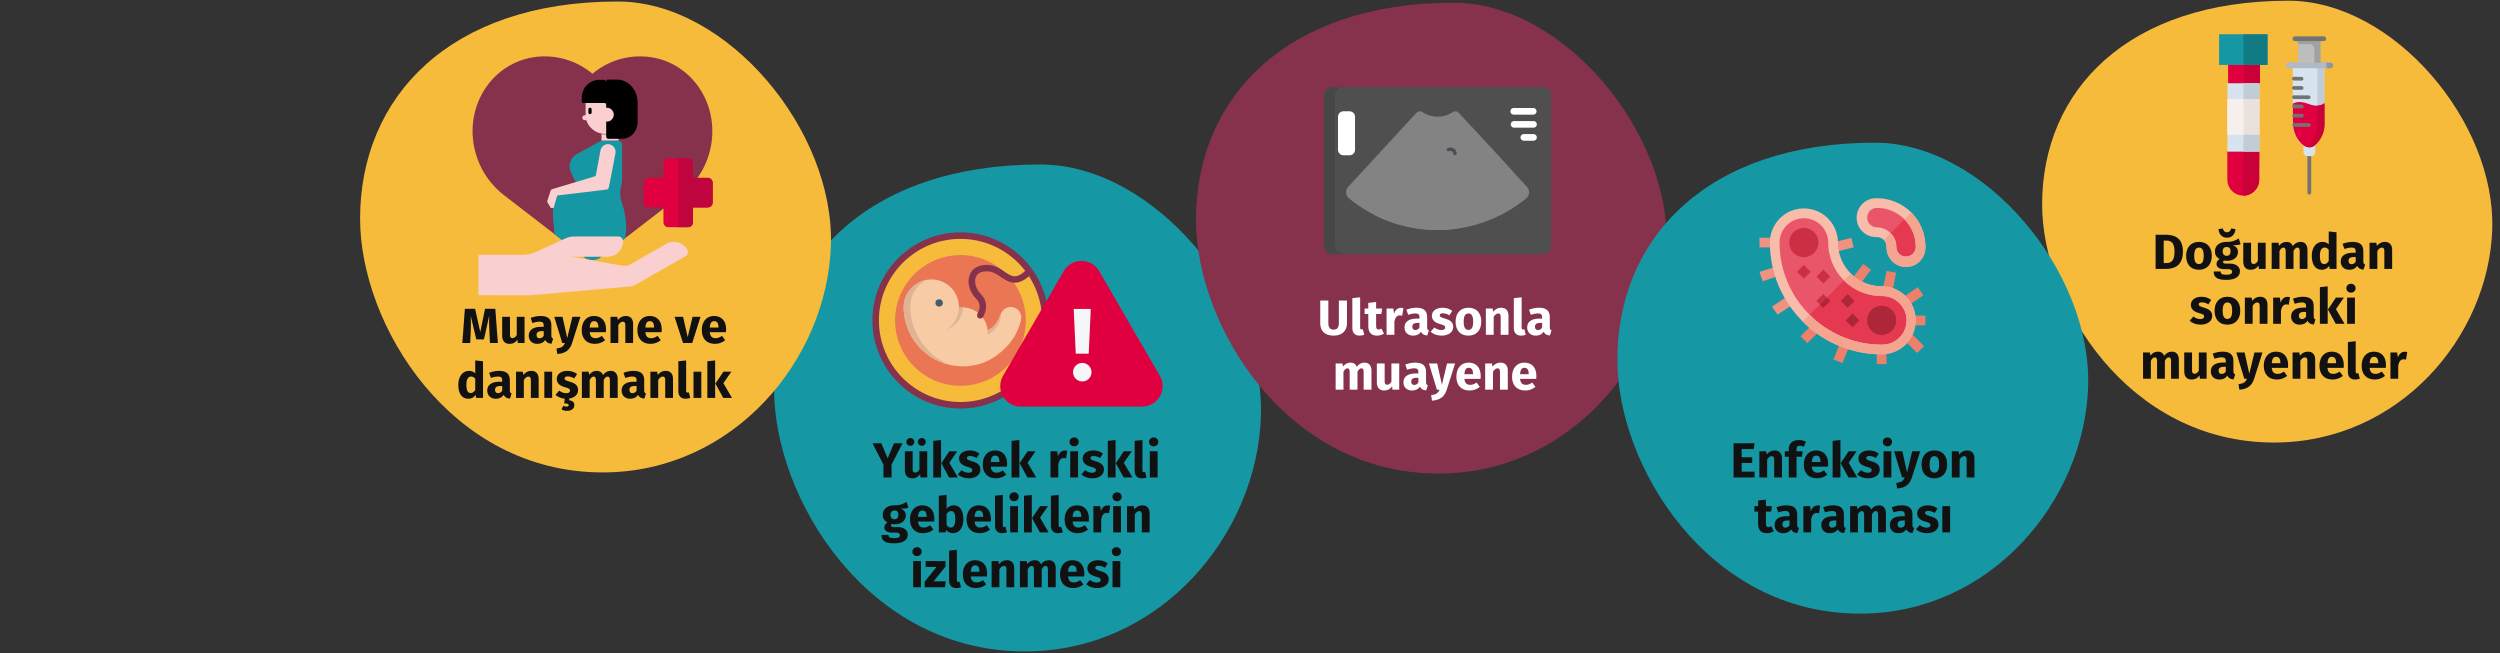 <?xml version="1.0" encoding="UTF-8"?>
<svg xmlns="http://www.w3.org/2000/svg" xmlns:xlink="http://www.w3.org/1999/xlink" width="911px" height="238px" viewBox="0 0 911 238" version="1.1">
  <rect x="0" y="0" width="911" height="238" fill="#333333" stroke="none"/>
  <title>schwangerschaftsvorsorge-abschnitt1-tr</title>
  <g id="Page-1" stroke="none" stroke-width="1" fill="none" fill-rule="evenodd">
    <g id="vorlage" transform="translate(1, -1206)">
      <g id="schwangerschaftsvorsorge-abschnitt1-tr" transform="translate(-1, 1206)">
        <path d="M12,0 L899,0 C905.63,0 911,5.63 911,12.57 L911,224.81 C911,231.75 905.63,237.38 899,237.38 L12,237.38 C5.37,237.38 0,231.75 0,224.81 L0,12.57 C0,5.63 5.37,0 12,0 Z" id="path-3-copy"></path>
        <path d="M373.47,237.38 C422.85,237.38 458.1,194.82 459.47,151.75 C460.84,108.68 420.55,59.94 379.16,59.94 C315.7,59.94 282.07,96.03 282.07,141.79 C282.08,181.58 316,237.38 373.47,237.38 Z" id="Oval-Copy-4-2-Copy" fill="#1598A4" fill-rule="nonzero"></path>
        <g id="Group-Copy" transform="translate(317.9, 84.67)" fill-rule="nonzero">
          <circle id="Oval" fill="#F7BB3C" cx="32.09" cy="32.1" r="30.91"></circle>
          <path d="M32.1,64.2 C14.372,64.2 0,49.828 0,32.1 C0,14.372 14.372,0 32.1,0 C49.828,0 64.2,14.372 64.2,32.1 C64.178,49.819 49.819,64.178 32.1,64.2 Z M32.1,2.38 C15.686,2.38 2.38,15.686 2.38,32.1 C2.38,48.514 15.686,61.82 32.1,61.82 C48.514,61.82 61.82,48.514 61.82,32.1 C61.803,15.693 48.507,2.397 32.1,2.38 Z" id="Shape" fill="#87324C"></path>
          <circle id="Oval" fill="#EA7653" cx="32.09" cy="32.1" r="23.82"></circle>
          <polygon id="Path" fill="#E0B394" points="33.11 27.27 29.72 27.18 24.88 37.61 31.14 39.04 34.71 29.29"></polygon>
          <path d="M50.43,27.18 C48.845,27.18 47.424,28.159 46.86,29.64 C46.01,31.87 44.44,34.92 42,35.64 C42,35.64 41.53,28.15 33.11,27.28 C32.863,30.978 30.484,34.193 27.02,35.51 C30.756,33.052 32.406,28.412 31.061,24.147 C29.715,19.881 25.701,17.028 21.23,17.16 C20.672,17.169 20.117,17.229 19.57,17.34 C14.715,18.351 11.271,22.682 11.38,27.64 C11.625,39.417 21.24,48.837 33.02,48.84 C33.77,48.84 34.51,48.84 35.23,48.73 C39.608,48.254 43.725,46.414 47,43.47 L47.56,42.97 C50.789,40.137 53.072,36.381 54.1,32.21 C54.1,32.09 54.16,31.97 54.18,31.84 C54.432,30.704 54.154,29.515 53.425,28.609 C52.695,27.702 51.593,27.177 50.43,27.18 Z" id="Path" fill="#F7CBA4"></path>
          <path d="M27.88,48.21 C18.353,45.879 11.584,37.435 11.38,27.63 C11.27,22.675 14.709,18.345 19.56,17.33 C15.935,19.293 13.711,23.118 13.8,27.24 C13.959,36.391 19.47,44.599 27.88,48.21 Z" id="Path" fill="#E0B394"></path>
          <path d="M40.4,30.73 C40.209,31.075 39.873,31.316 39.486,31.385 C39.098,31.455 38.699,31.347 38.4,31.09 L37.69,30.5 L38.61,31.26 L38.61,31.26 C38.124,30.852 37.994,30.156 38.3,29.6 C38.542,29.174 38.733,28.721 38.87,28.25 C39.347,26.788 38.92,25.182 37.78,24.15 C35.32,21.68 34.38,18.08 35.5,15.38 C36.05,14.06 37.57,11.84 41.64,11.84 C44.45,11.84 46.43,13.17 48.18,14.35 C50.89,16.17 52.53,17.28 56.42,13.35 L58.11,15.03 C52.83,20.31 49.65,18.18 46.85,16.29 C45.24,15.21 43.72,14.19 41.64,14.19 C40.23,14.19 38.41,14.55 37.7,16.26 C36.99,17.97 37.7,20.66 39.47,22.44 C42.27,25.26 41.56,28.6 40.4,30.73 Z" id="Path" fill="#87324C"></path>
          <path d="M46.86,29.64 C46.86,34.91 42,37.3 42,37.3 L42,35.63 C44.44,34.92 46.01,31.87 46.86,29.64 Z" id="Path" fill="#E0B394"></path>
          <circle id="Oval" fill="#415E72" cx="24.32" cy="25.72" r="1.35"></circle>
        </g>
        <path d="M416.23,148.16 L371.93,148.16 C369.273,148.156 366.82,146.738 365.49,144.438 C364.161,142.138 364.157,139.304 365.48,137 L387.63,98.78 C388.965,96.482 391.422,95.068 394.08,95.068 C396.738,95.068 399.195,96.482 400.53,98.78 L422.68,137 C424.003,139.304 423.999,142.138 422.67,144.438 C421.34,146.738 418.887,148.156 416.23,148.16 Z" id="Path-Copy" fill="#E0003F" fill-rule="nonzero"></path>
        <path d="M396.75,133.25 C397.395,133.865 397.756,134.719 397.75,135.61 C397.757,137.136 396.738,138.476 395.266,138.877 C393.793,139.278 392.235,138.64 391.468,137.321 C390.7,136.002 390.914,134.332 391.99,133.25 C392.607,132.603 393.466,132.241 394.36,132.25 C395.26,132.24 396.125,132.602 396.75,133.25 L396.75,133.25 Z M397.48,112.57 L396.73,128.88 L392,128.88 L391.26,112.57 L397.48,112.57 Z" id="Shape-Copy-7" fill="#F5F6F7" fill-rule="nonzero"></path>
        <path d="M828.65,161.26 C874.31,161.26 906.89,122.64 908.17,83.57 C909.45,44.5 872.19,0.26 833.92,0.26 C775.24,0.26 744.15,33 744.15,74.52 C744.15,110.64 775.48,161.26 828.65,161.26 Z" id="Oval-Copy-4-Copy" fill="#F7BB3C" fill-rule="nonzero"></path>
        <g id="injection3-copy" transform="translate(823.168, 7.63)" fill-rule="nonzero">
          <path d="M13.649,61.324 C13.472,61.324 13.295,61.257 13.16,61.122 C12.89,60.852 12.89,60.414 13.16,60.144 L22.556,50.749 C22.826,50.479 23.263,50.479 23.533,50.749 C23.803,51.019 23.803,51.457 23.533,51.727 L14.138,61.122 C14.003,61.257 13.826,61.324 13.649,61.324 Z" id="Path" fill="#737373" transform="translate(18.347, 55.936) rotate(-45) translate(-18.347, -55.936) "></path>
          <path d="M20.941,47.318 L19.167,49.093 C18.627,49.633 17.752,49.633 17.212,49.093 L16.157,48.038 C15.617,47.498 15.617,46.623 16.157,46.083 L17.932,44.309" id="Path" fill="#D7E4EF" transform="translate(18.347, 46.903) rotate(-45) translate(-18.347, -46.903) "></path>
          <path d="M16.386,39.195 C14.282,41.299 11.363,42.377 8.396,42.146 C6.754,42.018 5.45,40.714 5.322,39.071 C5.091,36.105 6.169,33.186 8.273,31.082 L22.725,16.63 L30.838,24.743 L16.386,39.195 Z" id="Path" fill="#D7E4EF" transform="translate(18.065, 29.403) rotate(-45) translate(-18.065, -29.403) "></path>
          <path d="M31.234,21.94 L28.282,24.894 L26.652,26.524 L16.854,36.328 C14.76,38.422 11.855,39.496 8.904,39.265 C8.547,39.237 8.206,39.154 7.89,39.023 C8.358,40.155 9.43,40.97 10.707,41.07 C13.659,41.3 16.564,40.226 18.657,38.132 L28.455,28.329 L33.038,23.744 L31.234,21.94 Z" id="Path" fill="#C1CCD6" transform="translate(20.464, 31.52) rotate(-45) translate(-20.464, -31.52) "></path>
          <path d="M26.413,35.67 C26.413,35.67 23.89,35.809 22.13,31.813 C20.37,27.818 18.089,27.712 18.089,27.712 L13.017,32.86 C10.921,34.987 9.847,37.939 10.077,40.939 C10.205,42.599 11.504,43.918 13.14,44.047 C16.095,44.281 19.003,43.191 21.099,41.063 L26.413,35.67 Z" id="Path" fill="#E0003F" transform="translate(18.23, 35.895) rotate(-45) translate(-18.23, -35.895) "></path>
          <path d="M26.234,33.348 L21.507,38.073 C19.376,40.204 16.418,41.296 13.413,41.062 C13.05,41.033 13.145,41.026 12.823,40.893 C13.3,42.044 13.949,42.796 15.249,42.897 C18.255,43.131 21.212,42.039 23.343,39.908 L28.747,34.506 C28.747,34.506 27.558,34.57 26.234,33.348 Z" id="Path" fill="#CA0039" transform="translate(20.785, 38.138) rotate(-45) translate(-20.785, -38.138) "></path>
          <path d="M22.874,22.211 L12.273,11.609 C11.856,11.192 11.856,10.515 12.273,10.098 L12.308,10.063 C12.725,9.646 13.402,9.646 13.819,10.063 L24.421,20.665 C24.838,21.082 24.838,21.759 24.421,22.176 L24.385,22.211 C23.968,22.628 23.292,22.628 22.874,22.211 Z" id="Path" fill="#B1BAC4" transform="translate(18.347, 16.137) rotate(-45) translate(-18.347, -16.137) "></path>
          <path d="M25.577,14.857 L24.123,16.311 L25.162,17.35 C25.563,17.752 26.214,17.752 26.616,17.35 C27.018,16.948 27.018,16.297 26.616,15.896 L25.577,14.857 Z" id="Path" fill="#8F969E" transform="translate(25.52, 16.254) rotate(-45) translate(-25.52, -16.254) "></path>
          <polygon id="Path" fill="#BDBDBD" transform="translate(18.347, 11.173) rotate(-45) translate(-18.347, -11.173) " points="12.559 11.173 18.347 5.385 24.135 11.173 18.347 16.961"></polygon>
          <path d="M18.347,5.385 L17.364,6.367 L20.403,9.406 C21.033,10.036 21.033,11.058 20.403,11.688 L16.738,15.353 L12.559,11.173 L18.347,16.961 L24.135,11.173 L18.347,5.385 Z" id="Path" fill="#A1A1A1" transform="translate(18.347, 11.173) rotate(-45) translate(-18.347, -11.173) "></path>
          <path d="M21.451,10.832 L14.006,3.388 C13.673,3.054 13.673,2.513 14.006,2.18 L14.035,2.152 C14.368,1.818 14.909,1.818 15.242,2.152 L22.687,9.596 C23.021,9.93 23.021,10.471 22.687,10.804 L22.659,10.832 C22.325,11.166 21.784,11.166 21.451,10.832 Z" id="Path" fill="#737373" transform="translate(18.347, 6.492) rotate(-45) translate(-18.347, -6.492) "></path>
          <g id="Group" transform="translate(14.819, 30.109) rotate(-45) translate(-14.819, -30.109) translate(7.234, 21.527)" fill="#737373">
            <path d="M14.495,3.372 C14.322,3.372 14.15,3.305 14.019,3.172 L12.036,1.164 C11.773,0.898 11.773,0.466 12.036,0.2 C12.299,-0.067 12.725,-0.067 12.989,0.2 L14.971,2.207 C15.234,2.474 15.234,2.906 14.971,3.172 C14.84,3.305 14.667,3.372 14.495,3.372 Z" id="Path"></path>
            <path d="M12.127,5.769 C11.955,5.769 11.782,5.703 11.651,5.569 L9.668,3.562 C9.405,3.295 9.405,2.863 9.668,2.597 C9.931,2.331 10.358,2.331 10.621,2.597 L12.603,4.605 C12.867,4.871 12.867,5.303 12.603,5.569 C12.472,5.703 12.3,5.769 12.127,5.769 Z" id="Path"></path>
            <path d="M11.543,9.972 C11.371,9.972 11.198,9.906 11.067,9.772 L7.3,5.959 C7.038,5.693 7.038,5.261 7.3,4.994 C7.564,4.728 7.99,4.728 8.253,4.994 L12.019,8.808 C12.282,9.074 12.282,9.506 12.019,9.772 C11.888,9.906 11.715,9.972 11.543,9.972 L11.543,9.972 Z" id="Path"></path>
            <path d="M7.392,10.564 C7.219,10.564 7.047,10.497 6.915,10.364 L4.933,8.357 C4.67,8.09 4.67,7.658 4.933,7.392 C5.196,7.125 5.622,7.125 5.885,7.392 L7.868,9.399 C8.131,9.666 8.131,10.098 7.868,10.364 C7.737,10.497 7.564,10.564 7.392,10.564 Z" id="Path"></path>
            <path d="M5.024,12.961 C4.852,12.961 4.679,12.895 4.548,12.761 L2.565,10.754 C2.302,10.487 2.302,10.055 2.565,9.789 C2.828,9.523 3.255,9.523 3.518,9.789 L5.5,11.797 C5.764,12.063 5.764,12.495 5.5,12.761 C5.369,12.895 5.196,12.961 5.024,12.961 Z" id="Path"></path>
            <path d="M4.44,17.164 C4.267,17.164 4.095,17.098 3.963,16.964 L0.197,13.151 C-0.066,12.885 -0.066,12.453 0.197,12.187 C0.46,11.92 0.887,11.92 1.15,12.187 L4.916,16 C5.179,16.266 5.179,16.698 4.916,16.964 C4.785,17.098 4.612,17.164 4.44,17.164 Z" id="Path"></path>
          </g>
        </g>
        <g id="blood-4-copy" transform="translate(803.052, 3.681)" fill-rule="nonzero">
          <polygon id="Path" fill="#E0003F" transform="translate(14.677, 22.581) rotate(-45) translate(-14.677, -22.581) " points="13.445 15.595 7.692 21.348 10.061 27.197 15.91 29.566 21.663 23.813"></polygon>
          <polygon id="Path" fill="#CA0039" transform="translate(16.935, 23.145) rotate(-45) translate(-16.935, -23.145) " points="11.147 25.738 16.984 28.135 22.723 22.314 18.624 18.155"></polygon>
          <polygon id="Path" fill="#F5F0EB" transform="translate(14.395, 38.952) rotate(-45) translate(-14.395, -38.952) " points="5.613 39.439 7.906 45.44 13.907 47.733 23.177 38.464 20.982 32.365 14.883 30.17"></polygon>
          <polygon id="Path" fill="#EBE1DC" transform="translate(16.089, 38.952) rotate(-45) translate(-16.089, -38.952) " points="14.465 46.536 23.673 37.387 21.492 31.367 8.504 44.273"></polygon>
          <path d="M7.515,56.523 C6.425,57.613 5.813,59.091 5.813,60.633 C5.813,63.843 8.415,66.445 11.625,66.445 C13.167,66.445 14.645,65.833 15.735,64.743 L22.977,57.5 L21.092,51.166 L14.758,49.281 L7.515,56.523 Z" id="Path" fill="#E0003F" transform="translate(14.395, 57.863) rotate(-45) translate(-14.395, -57.863) "></path>
          <path d="M7.881,63.898 C8.94,64.943 10.403,65.588 12.019,65.588 C13.571,65.588 15.06,64.98 16.157,63.898 L23.449,56.708 L21.551,50.42 L7.881,63.898 Z" id="Path" fill="#CA0039" transform="translate(15.665, 58.004) rotate(-45) translate(-15.665, -58.004) "></path>
          <polygon id="Path" fill="#D7E4EF" transform="translate(14.45, 48.496) rotate(-90) translate(-14.45, -48.496) " points="11.37 42.678 17.531 42.678 17.531 54.315 11.37 54.315"></polygon>
          <polygon id="Path" fill="#D7E4EF" transform="translate(14.452, 29.534) rotate(-90) translate(-14.452, -29.534) " points="11.577 23.715 17.327 23.715 17.327 35.352 11.577 35.352"></polygon>
          <polygon id="Path" fill="#1598A4" transform="translate(14.395, 14.395) rotate(-45) translate(-14.395, -14.395) " points="16.68 24.574 4.216 12.111 12.111 4.216 24.574 16.679"></polygon>
          <polygon id="Path" fill="#C1CCD6" transform="translate(17.36, 48.497) rotate(-90) translate(-17.36, -48.497) " points="14.279 45.587 20.44 45.587 20.44 51.406 14.279 51.406"></polygon>
          <polygon id="Path" fill="#C1CCD6" transform="translate(17.362, 29.534) rotate(-90) translate(-17.362, -29.534) " points="14.487 26.625 20.237 26.625 20.237 32.443 14.487 32.443"></polygon>
          <polygon id="Path" fill="#117A83" transform="translate(18.842, 14.405) rotate(-90) translate(-18.842, -14.405) " points="13.283 10.017 24.402 10.017 24.402 18.793 13.283 18.793"></polygon>
        </g>
        <path d="M524.19,172.56 C571.95,172.56 606.03,131.4 607.37,89.75 C608.71,48.1 569.73,1 529.7,1 C468.33,1 435.81,35.9 435.81,80.15 C435.81,118.6 468.58,172.56 524.19,172.56 Z" id="Oval-Copy-4-3-Copy" fill="#87324C" fill-rule="nonzero"></path>
        <path d="M562.24,92.62 L485.47,92.62 C483.813,92.62 482.47,91.277 482.47,89.62 L482.47,34.72 C482.47,33.063 483.813,31.72 485.47,31.72 L562.24,31.72 C563.897,31.72 565.24,33.063 565.24,34.72 L565.24,89.61 C565.243,90.407 564.928,91.173 564.365,91.738 C563.802,92.303 563.037,92.62 562.24,92.62 Z" id="Path-Copy-2" fill="#4F4F4F" fill-rule="nonzero"></path>
        <path d="M486.47,89.61 L486.47,34.72 C486.47,33.063 487.813,31.72 489.47,31.72 L485.47,31.72 C483.813,31.72 482.47,33.063 482.47,34.72 L482.47,89.61 C482.47,91.267 483.813,92.61 485.47,92.61 L489.47,92.61 C487.813,92.61 486.47,91.267 486.47,89.61 L486.47,89.61 Z" id="Path-Copy-3" fill="#000000" fill-rule="nonzero" opacity="0.1"></path>
        <g id="Group-Copy-2" opacity="0.3" transform="translate(490.498, 40.562)" fill="#FFFFFF" fill-rule="nonzero">
          <path d="M41.062,0.548 C40.479,-0.078 39.524,-0.181 38.822,0.308 C35.519,2.533 31.195,2.533 27.892,0.308 C27.189,-0.181 26.235,-0.078 25.652,0.548 L0.762,27.548 C0.227,28.127 -0.046,28.901 0.006,29.688 C0.059,30.475 0.434,31.205 1.042,31.708 C19.836,47.1 46.878,47.1 65.672,31.708 C66.28,31.205 66.654,30.475 66.707,29.688 C66.76,28.901 66.487,28.127 65.952,27.548 L41.062,0.548 Z" id="Path"></path>
          <path d="M46.022,5.918 C41.009,6.336 36.735,9.716 35.172,14.498 L35.172,14.498 C33.002,16.498 32.752,17.938 34.252,19.878 L34.252,19.878 C34.507,21.708 35.163,23.46 36.172,25.008 L36.172,25.008 C37.032,26.828 34.972,26.938 33.312,26.828 L32.012,26.708 L32.012,26.708 C30.427,26.602 28.837,26.602 27.252,26.708 C26.502,26.754 25.851,26.196 25.782,25.448 C25.55,23.185 25.966,20.903 26.982,18.868 C27.62,18.013 27.672,16.855 27.112,15.948 C26.64,15.16 25.803,14.663 24.886,14.627 C23.968,14.59 23.094,15.019 22.562,15.768 C21.127,18.23 20.365,21.027 20.352,23.878 C20.315,25.002 20.392,26.128 20.582,27.238 C20.642,27.596 20.435,27.946 20.092,28.068 C16.551,29.198 13.543,31.58 11.632,34.768 C11.072,35.725 10.715,36.787 10.582,37.888 C19.879,42.524 30.369,44.216 40.652,42.738 C43.488,40.703 45.764,37.986 47.272,34.838 C48.272,32.778 49.422,31.838 52.472,30.598 C56.417,29.039 59.387,25.698 60.472,21.598 L46.022,5.918 Z" id="Path"></path>
        </g>
        <g id="Group-Copy-3" transform="translate(487.57, 39.345)" fill="#FFFFFF" fill-rule="nonzero">
          <path d="M71.25,2.435 L64.15,2.435 C63.69,2.477 63.245,2.255 63.002,1.862 C62.759,1.468 62.759,0.972 63.002,0.578 C63.245,0.185 63.69,-0.037 64.15,0.005 L71.25,0.005 C71.878,0.062 72.36,0.589 72.36,1.22 C72.36,1.851 71.878,2.378 71.25,2.435 Z" id="Path"></path>
          <path d="M71.25,7.185 L64.15,7.185 C63.482,7.185 62.94,6.643 62.94,5.975 C62.94,5.307 63.482,4.765 64.15,4.765 L71.25,4.765 C71.918,4.765 72.46,5.307 72.46,5.975 C72.46,6.643 71.918,7.185 71.25,7.185 L71.25,7.185 Z" id="Path"></path>
          <path d="M71.25,11.935 L67.7,11.935 C67.032,11.935 66.49,11.393 66.49,10.725 C66.49,10.057 67.032,9.515 67.7,9.515 L71.25,9.515 C71.918,9.515 72.46,10.057 72.46,10.725 C72.46,11.393 71.918,11.935 71.25,11.935 Z" id="Path"></path>
          <path d="M4.2,17.245 L2,17.245 C0.895,17.245 0,16.35 0,15.245 L0,3.205 C0,2.1 0.895,1.205 2,1.205 L4.2,1.205 C5.305,1.205 6.2,2.1 6.2,3.205 L6.2,15.265 C6.189,16.362 5.297,17.245 4.2,17.245 L4.2,17.245 Z" id="Path"></path>
        </g>
        <path d="M527.886,53.835 C528.297,53.749 528.728,53.731 529.151,53.827 C530.047,54.031 530.67,54.708 530.824,55.845 C530.871,56.19 530.629,56.508 530.285,56.554 C529.94,56.601 529.622,56.359 529.576,56.015 C529.492,55.399 529.257,55.143 528.872,55.056 C528.651,55.005 528.392,55.017 528.144,55.068 L527.993,55.107 C527.663,55.218 527.305,55.042 527.193,54.713 C527.082,54.383 527.258,54.025 527.587,53.913 L527.712,53.876 C527.762,53.863 527.821,53.849 527.886,53.835 Z" id="Path-Copy-4" fill="#4A5058" fill-rule="nonzero"></path>
        <path d="M677.74,223.61 C725.5,223.61 759.58,182.45 760.92,140.8 C762.26,99.15 723.28,52 683.25,52 C621.88,52 589.36,86.9 589.36,131.15 C589.36,169.65 622.13,223.61 677.74,223.61 Z" id="Oval-Copy-4-4-Copy" fill="#1598A4" fill-rule="nonzero"></path>
        <g id="Group-3-Copy" transform="translate(641.16, 72.225)" fill-rule="nonzero">
          <path d="M55.15,44.515 C55.139,50.381 50.386,55.134 44.52,55.145 C23.004,55.145 5.553,37.721 5.52,16.205 L5.52,16.205 C5.52,10.334 10.279,5.575 16.15,5.575 C22.021,5.575 26.78,10.334 26.78,16.205 C26.761,20.89 28.606,25.389 31.907,28.713 C35.208,32.037 39.695,33.912 44.38,33.925 L44.49,33.925 C50.355,33.914 55.122,38.65 55.15,44.515 Z" id="Path" fill="#E95569"></path>
          <path d="M52.01,37.005 C55.045,40.045 55.952,44.612 54.308,48.581 C52.665,52.55 48.795,55.14 44.5,55.145 C34.164,55.173 24.242,51.081 16.93,43.775 L31.93,28.775 C35.268,32.086 39.779,33.944 44.48,33.945 C47.297,33.923 50.007,35.024 52.01,37.005 L52.01,37.005 Z" id="Path" fill="#E53951"></path>
          <path d="M58.7,17.705 C58.802,20.643 56.503,23.108 53.565,23.21 C50.627,23.312 48.162,21.013 48.06,18.075 L48.06,17.705 C48.06,14.772 45.683,12.395 42.75,12.395 C39.904,12.272 37.661,9.928 37.661,7.08 C37.661,4.232 39.904,1.888 42.75,1.765 L42.75,1.765 C51.544,1.792 58.667,8.911 58.7,17.705 Z" id="Path" fill="#E95569"></path>
          <path d="M58.7,17.705 C58.802,20.643 56.503,23.108 53.565,23.21 C50.627,23.312 48.162,21.013 48.06,18.075 L48.06,17.705 C48.07,16.297 47.511,14.945 46.51,13.955 L54.02,6.435 C57.023,9.416 58.708,13.474 58.7,17.705 Z" id="Path" fill="#E53951"></path>
          <path d="M55.33,5.195 C51.992,1.863 47.466,-0.004 42.75,0.005 C40.155,-0.092 37.715,1.236 36.389,3.468 C35.062,5.701 35.062,8.479 36.389,10.712 C37.715,12.944 40.155,14.273 42.75,14.175 C43.681,14.164 44.578,14.524 45.244,15.175 C45.909,15.825 46.289,16.714 46.3,17.645 L46.3,17.715 C46.203,20.31 47.531,22.75 49.763,24.077 C51.996,25.403 54.774,25.403 57.007,24.077 C59.239,22.75 60.567,20.31 60.47,17.715 C60.468,13.029 58.621,8.531 55.33,5.195 Z M53.41,21.255 C51.452,21.25 49.865,19.663 49.86,17.705 C49.833,13.805 46.68,10.648 42.78,10.615 C40.825,10.615 39.24,9.03 39.24,7.075 C39.24,5.12 40.825,3.535 42.78,3.535 C46.533,3.53 50.134,5.015 52.791,7.665 C55.449,10.315 56.945,13.912 56.95,17.665 L56.95,17.665 C56.944,19.627 55.352,21.215 53.39,21.215 L53.39,21.215 L53.41,21.255 Z" id="Shape" fill="#F7BCAA"></path>
          <polygon id="Path" fill="#F19280" points="0 14.405 5.31 14.405 5.31 17.925 0 17.925"></polygon>
          <polygon id="Path" fill="#F19280" points="1.14 30.255 0.02 26.885 6.67 24.675 7.79 28.025"></polygon>
          <polygon id="Path" fill="#F19280" points="10.57 35.495 12.57 38.445 6.57 42.445 4.57 39.505"></polygon>
          <polygon id="Path" fill="#EC806B" points="19.48 45.775 21.99 48.275 17.44 52.835 14.93 50.335"></polygon>
          <polygon id="Path" fill="#EC806B" points="30.24 60.065 26.96 58.775 29.6 52.205 32.89 53.545"></polygon>
          <polygon id="Path" fill="#EC806B" points="42.75 55.145 46.3 55.145 46.3 60.455 42.75 60.455"></polygon>
          <polygon id="Path" fill="#EC806B" points="54.84 48.775 59.96 53.895 57.45 56.395 52.33 51.275"></polygon>
          <polygon id="Path" fill="#EC806B" points="55.15 42.775 60.47 42.775 60.47 46.315 55.15 46.315"></polygon>
          <polygon id="Path" fill="#EC806B" points="57.71 32.415 59.71 35.415 53.8 39.355 51.8 36.405"></polygon>
          <polygon id="Path" fill="#F19280" points="27.32 19.635 26.47 16.205 33.47 14.455 34.33 17.885"></polygon>
          <polygon id="Path" fill="#EC806B" points="36.18 32.015 33.35 29.885 37.79 23.955 40.63 26.085"></polygon>
          <polygon id="Path" fill="#EC806B" points="48.35 34.435 44.84 33.775 46.3 26.485 49.77 27.175"></polygon>
          <path d="M16.16,21.485 C14.007,21.489 12.064,20.195 11.238,18.208 C10.411,16.22 10.864,13.93 12.385,12.407 C13.905,10.883 16.194,10.426 18.184,11.249 C20.173,12.072 21.47,14.012 21.47,16.165 L21.47,16.165 C21.473,17.575 20.914,18.928 19.918,19.926 C18.922,20.924 17.57,21.485 16.16,21.485 Z" id="Path" fill="#CC2E43"></path>
          <path d="M44.52,49.835 C41.583,49.835 39.202,47.455 39.2,44.518 C39.198,41.581 41.576,39.199 44.513,39.195 C47.45,39.191 49.834,41.568 49.84,44.505 L49.84,44.505 C49.84,47.445 47.46,49.83 44.52,49.835 L44.52,49.835 Z" id="Path" fill="#AE2639"></path>
          <polygon id="Path" fill="#CC2E43" points="16.16 24.325 18.66 26.835 16.16 29.305 13.66 26.805"></polygon>
          <polygon id="Path" fill="#CC2E43" points="25.76 37.425 23.25 39.945 20.73 37.425 23.25 34.915"></polygon>
          <polygon id="Path" fill="#AE2639" points="33.89 42.005 36.4 44.515 33.89 47.025 31.39 44.515"></polygon>
          <polygon id="Path" fill="#AE2639" points="32.12 34.925 34.63 37.425 32.12 39.935 29.6 37.425"></polygon>
          <polygon id="Path" fill="#CC2E43" points="23.27 26.065 25.76 28.575 23.26 31.075 20.76 28.575"></polygon>
          <path d="M44.52,32.115 C35.707,32.082 28.58,24.928 28.58,16.115 C28.58,11.685 26.217,7.591 22.38,5.376 C18.543,3.161 13.817,3.161 9.98,5.376 C6.143,7.591 3.78,11.685 3.78,16.115 L3.78,16.115 C3.791,38.612 22.023,56.848 44.52,56.865 C51.368,56.865 56.92,51.313 56.92,44.465 C56.92,37.617 51.368,32.065 44.52,32.065 L44.52,32.115 Z M44.52,53.375 C23.987,53.336 7.353,36.698 7.32,16.165 C7.32,11.272 11.287,7.305 16.18,7.305 C21.073,7.305 25.04,11.272 25.04,16.165 C25.035,21.329 27.081,26.283 30.728,29.938 C34.376,33.593 39.326,35.65 44.49,35.655 L44.49,35.655 C49.383,35.522 53.457,39.382 53.59,44.275 C53.723,49.168 49.863,53.242 44.97,53.375 L44.52,53.375 Z" id="Shape" fill="#F7BCAA"></path>
          <path d="M56.92,44.515 C56.92,51.363 51.368,56.915 44.52,56.915 C33.715,56.918 23.353,52.622 15.72,44.975 L18.23,42.455 C25.191,49.449 34.653,53.379 44.52,53.375 C47.685,53.461 50.656,51.851 52.313,49.153 C53.97,46.454 54.061,43.077 52.553,40.293 C51.045,37.509 48.165,35.741 45,35.655 L44.52,35.655 C39.353,35.654 34.398,33.604 30.74,29.955 L33.26,27.445 C36.244,30.435 40.296,32.115 44.52,32.115 C51.368,32.115 56.92,37.667 56.92,44.515 L56.92,44.515 Z" id="Path" fill="#F4A48F"></path>
          <path d="M60.47,17.705 C60.567,20.3 59.239,22.74 57.007,24.067 C54.774,25.393 51.996,25.393 49.763,24.067 C47.531,22.74 46.203,20.3 46.3,17.705 C46.308,16.767 45.949,15.863 45.3,15.185 L47.78,12.715 C49.126,14.029 49.881,15.834 49.87,17.715 C49.787,19.67 51.305,21.322 53.26,21.405 C55.215,21.488 56.867,19.97 56.95,18.015 C56.96,17.915 56.96,17.815 56.95,17.715 C56.939,13.967 55.451,10.374 52.81,7.715 L55.29,5.235 L55.36,5.235 C58.629,8.563 60.464,13.04 60.47,17.705 Z" id="Path" fill="#F4A48F"></path>
          <polygon id="Path" fill="#AE2639" points="22.02 38.705 24.54 36.195 25.76 37.425 23.25 39.945"></polygon>
        </g>
        <path d="M219.6,172.15 C267.36,172.15 301.45,131 302.78,89.35 C304.11,47.7 265.14,0.55 225.12,0.55 C163.74,0.55 131.22,35.46 131.22,79.71 C131.22,118.2 164,172.15 219.6,172.15 Z" id="Oval-Copy-4-5-Copy" fill="#F7BB3C" fill-rule="nonzero"></path>
        <g id="Group-2-Copy" transform="translate(172.198, 20.538)" fill-rule="nonzero">
          <path d="M68.492,1.052 C59.857,-1.434 50.551,0.55 43.682,6.342 C36.812,0.55 27.506,-1.434 18.872,1.052 C3.932,5.572 -3.738,22.192 1.802,37.362 C3.7,42.638 7.082,47.253 11.542,50.652 L11.542,50.652 L41.372,73.652 C42.849,74.305 44.534,74.305 46.012,73.652 L75.842,50.652 L75.842,50.652 C80.301,47.251 83.686,42.637 85.592,37.362 C91.112,22.192 83.432,5.572 68.492,1.052 Z" id="Path" fill="#87324C"></path>
          <path d="M48.372,9.282 C46.468,9.282 44.643,10.038 43.298,11.385 C41.953,12.732 41.199,14.558 41.202,16.462 L41.202,21.272 C41.202,21.342 41.202,21.402 41.202,21.462 L40.892,21.462 C40.395,21.462 39.992,21.865 39.992,22.362 C39.992,22.859 40.395,23.262 40.892,23.262 L41.472,23.262 C42.534,26.598 45.851,28.68 49.318,28.185 C52.784,27.689 55.386,24.762 55.472,21.262 L55.472,16.462 C55.483,12.523 52.31,9.315 48.372,9.282 Z" id="Path" fill="#F9CFCF"></path>
          <path d="M55.962,62.992 L55.962,62.182 C55.962,61.972 55.962,61.762 55.962,61.562 L55.962,61.562 C55.853,58.767 55.33,56.004 54.412,53.362 C53.725,51.435 53.611,49.352 54.082,47.362 L54.202,46.872 C54.414,46.11 54.519,45.322 54.512,44.532 L54.512,32.262 C54.504,31.82 54.318,31.399 53.996,31.096 C53.674,30.793 53.243,30.633 52.802,30.652 L46.982,30.652 L38.102,35.542 L37.952,35.632 L37.842,35.692 L37.842,35.692 C35.501,37.104 34.678,40.103 35.972,42.512 L37.282,45.262 L37.852,46.262 L37.852,46.262 C32.916,46.965 29.252,51.196 29.262,56.182 C29.262,58.241 29.392,60.299 29.652,62.342 L29.652,62.342 L29.852,64.802 L41.352,73.672 C42.829,74.325 44.514,74.325 45.992,73.672 L55.732,66.162 L55.962,62.992 Z" id="Path" fill="#1598A4"></path>
          <path d="M42.802,21.062 C42.476,21.062 42.212,20.798 42.212,20.472 L42.212,19.292 C42.212,19.136 42.274,18.987 42.385,18.878 C42.496,18.769 42.646,18.709 42.802,18.712 C43.124,18.712 43.386,18.97 43.392,19.292 L43.392,20.462 C43.392,20.789 43.129,21.056 42.802,21.062 L42.802,21.062 Z" id="Path" fill="#000000"></path>
          <path d="M52.802,30.652 C52.938,30.636 53.075,30.636 53.212,30.652 L53.212,26.532 C51.897,27.759 50.17,28.448 48.372,28.462 C47.909,28.46 47.447,28.416 46.992,28.332 L46.992,30.692 L52.802,30.652 Z" id="Path" fill="#F9CFCF"></path>
          <path d="M52.622,8.462 L49.302,8.462 C48.957,8.483 48.694,8.777 48.712,9.122 L48.712,9.462 C48.712,8.954 48.3,8.542 47.792,8.542 L46.282,8.542 C44.564,8.539 42.916,9.22 41.7,10.433 C40.485,11.647 39.801,13.294 39.801,15.012 L39.801,16.402 C39.799,16.56 39.86,16.713 39.971,16.825 C40.082,16.938 40.233,17.002 40.392,17.002 L48.102,17.002 C48.26,16.999 48.412,17.06 48.525,17.171 C48.638,17.282 48.702,17.433 48.702,17.592 L48.702,18.992 L48.702,18.992 L48.702,24.322 L48.702,24.322 L48.702,29.202 C48.684,29.642 49.022,30.015 49.462,30.042 L54.552,30.042 C57.642,30.042 60.152,27.272 60.152,23.862 L60.152,16.862 C60.162,12.222 56.802,8.462 52.622,8.462 Z" id="Path" fill="#000000"></path>
          <path d="M51.462,21.242 C51.466,22.27 50.849,23.199 49.901,23.595 C48.952,23.992 47.858,23.777 47.129,23.051 C46.401,22.326 46.181,21.232 46.574,20.282 C46.967,19.332 47.893,18.712 48.922,18.712 C49.594,18.709 50.24,18.974 50.717,19.449 C51.194,19.924 51.462,20.569 51.462,21.242 L51.462,21.242 Z" id="Path" fill="#F9CFCF"></path>
          <path d="M49.872,32.032 C49.142,31.895 48.388,32.054 47.776,32.474 C47.164,32.895 46.745,33.541 46.612,34.272 L44.952,43.272 C44.912,43.499 44.744,43.683 44.522,43.742 L28.912,48.412 C28.719,48.467 28.566,48.612 28.502,48.802 L27.242,52.602 C27.172,52.758 27.172,52.936 27.242,53.092 L28.392,55.092 C28.445,55.185 28.544,55.242 28.652,55.242 L29.562,55.242 L30.812,50.832 C30.849,50.731 30.944,50.663 31.052,50.662 L48.942,48.532 C49.271,48.494 49.538,48.247 49.602,47.922 L50.292,44.602 L52.082,35.282 C52.357,33.776 51.373,32.329 49.872,32.032 L49.872,32.032 Z" id="Path" fill="#F9CFCF"></path>
          <path d="M57.242,83.862 C58.074,83.781 58.879,83.522 59.602,83.102 L77.602,72.792 C78.011,72.559 78.31,72.172 78.433,71.718 C78.555,71.263 78.49,70.778 78.252,70.372 C76.653,67.694 73.196,66.802 70.502,68.372 L57.592,75.762 C56.683,76.28 55.622,76.464 54.592,76.282 L37.742,73.282 L35.402,73.012 L49.232,73.012 C52.335,73.012 54.852,70.496 54.852,67.392 C54.852,66.414 54.059,65.622 53.082,65.622 L37.082,65.622 C35.963,65.621 34.857,65.863 33.842,66.332 L23.362,71.172 C21.722,71.93 19.938,72.322 18.132,72.322 L7.802,72.322 L7.802,72.322 L2.132,72.322 L2.132,87.012 L7.802,87.012 L7.802,87.062 L20.902,87.062 L56.142,83.962 L56.222,83.962 L57.242,83.862 Z" id="Path" fill="#F9CFCF"></path>
          <g id="Group" transform="translate(62.392, 37.102)">
            <path d="M23.31,7.17 L17.93,7.17 L17.93,1.79 C17.93,1.315 17.741,0.86 17.406,0.524 C17.07,0.189 16.615,0 16.14,0 L8.96,0 C7.971,0 7.17,0.801 7.17,1.79 L7.17,7.17 L1.79,7.17 C0.801,7.17 0,7.971 0,8.96 L0,16.14 C0,17.129 0.801,17.93 1.79,17.93 L7.17,17.93 L7.17,23.36 C7.17,24.35 7.97,25.154 8.96,25.16 L16.14,25.16 C17.13,25.154 17.93,24.35 17.93,23.36 L17.93,17.98 L23.31,17.98 C24.3,17.98 25.104,17.18 25.11,16.19 L25.11,8.96 C25.104,7.97 24.3,7.17 23.31,7.17 Z" id="Path" fill="#E0003F"></path>
            <path d="M25.11,8.96 L25.11,16.14 C25.104,17.13 24.3,17.93 23.31,17.93 L17.93,17.93 L17.93,23.36 C17.93,24.35 17.13,25.154 16.14,25.16 L12.55,25.16 L12.55,1.42108547e-14 L16.14,1.42108547e-14 C16.615,1.42108547e-14 17.07,0.189 17.406,0.524 C17.741,0.86 17.93,1.315 17.93,1.79 L17.93,7.17 L23.31,7.17 C24.3,7.17 25.104,7.97 25.11,8.96 L25.11,8.96 Z" id="Path" fill="#BF043E"></path>
          </g>
        </g>
        <g id="Muayene-ve-danışmanl" transform="translate(167, 112.526)" fill="#121111" fill-rule="nonzero">
          <path d="M13.491,0 L9.747,0 L8.001,8.46 L6.129,0 L2.403,0 L1.467,12.474 L4.347,12.474 L4.563,7.632 C4.635,5.886 4.635,4.338 4.509,2.502 L6.561,11.16 L9.351,11.16 L11.277,2.502 C11.187,4.05 11.223,5.85 11.313,7.596 L11.529,12.474 L14.427,12.474 L13.491,0 Z" id="Path"></path>
          <path d="M24.147,2.916 L21.303,2.916 L21.303,9.558 C20.889,10.278 20.349,10.674 19.755,10.674 C19.161,10.674 18.837,10.386 18.837,9.414 L18.837,2.916 L15.993,2.916 L15.993,9.774 C15.993,11.628 16.875,12.78 18.657,12.78 C19.935,12.78 20.871,12.276 21.555,11.268 L21.681,12.474 L24.147,12.474 L24.147,2.916 Z" id="Path"></path>
          <path d="M33.921,9.702 L33.921,5.994 C33.921,3.78 32.733,2.61 29.961,2.61 C28.881,2.61 27.567,2.862 26.361,3.312 L27.009,5.184 C27.963,4.86 28.899,4.68 29.511,4.68 C30.681,4.68 31.131,5.022 31.131,6.156 L31.131,6.57 L30.159,6.57 C27.279,6.57 25.677,7.704 25.677,9.792 C25.677,11.538 26.883,12.78 28.791,12.78 C29.925,12.78 30.987,12.402 31.671,11.358 C32.121,12.294 32.859,12.636 33.975,12.726 L34.569,10.872 C34.119,10.71 33.921,10.44 33.921,9.702 Z M29.619,10.746 C28.917,10.746 28.521,10.296 28.521,9.54 C28.521,8.586 29.133,8.136 30.429,8.136 L31.131,8.136 L31.131,9.846 C30.789,10.404 30.267,10.746 29.619,10.746 Z" id="Shape"></path>
          <path d="M44.505,2.916 L41.571,2.916 L39.699,10.656 L37.989,2.916 L34.965,2.916 L37.881,12.474 L38.853,12.474 C38.331,13.698 37.647,14.238 35.775,14.472 L36.081,16.47 C39.087,16.308 40.707,14.904 41.463,12.492 L44.505,2.916 Z" id="Path"></path>
          <path d="M53.847,7.506 C53.847,4.41 52.173,2.61 49.437,2.61 C46.539,2.61 44.973,4.878 44.973,7.74 C44.973,10.728 46.593,12.78 49.779,12.78 C51.327,12.78 52.551,12.204 53.505,11.448 L52.335,9.864 C51.507,10.44 50.823,10.71 50.049,10.71 C48.879,10.71 48.069,10.242 47.889,8.532 L53.793,8.532 C53.829,8.244 53.847,7.812 53.847,7.506 Z M51.057,6.822 L47.871,6.822 C48.015,5.094 48.555,4.5 49.509,4.5 C50.643,4.5 51.039,5.4 51.057,6.696 L51.057,6.822 Z" id="Shape"></path>
          <path d="M61.065,2.61 C59.859,2.61 58.941,3.114 58.149,4.068 L57.933,2.916 L55.467,2.916 L55.467,12.474 L58.311,12.474 L58.311,5.94 C58.797,5.148 59.337,4.698 59.967,4.698 C60.525,4.698 60.867,4.968 60.867,5.976 L60.867,12.474 L63.711,12.474 L63.711,5.49 C63.711,3.672 62.721,2.61 61.065,2.61 Z" id="Path"></path>
          <path d="M74.133,7.506 C74.133,4.41 72.459,2.61 69.723,2.61 C66.825,2.61 65.259,4.878 65.259,7.74 C65.259,10.728 66.879,12.78 70.065,12.78 C71.613,12.78 72.837,12.204 73.791,11.448 L72.621,9.864 C71.793,10.44 71.109,10.71 70.335,10.71 C69.165,10.71 68.355,10.242 68.175,8.532 L74.079,8.532 C74.115,8.244 74.133,7.812 74.133,7.506 Z M71.343,6.822 L68.157,6.822 C68.301,5.094 68.841,4.5 69.795,4.5 C70.929,4.5 71.325,5.4 71.343,6.696 L71.343,6.822 Z" id="Shape"></path>
          <polygon id="Path" points="88.263 2.916 85.365 2.916 83.601 10.314 81.909 2.916 78.813 2.916 81.891 12.474 85.257 12.474"></polygon>
          <path d="M97.605,7.506 C97.605,4.41 95.931,2.61 93.195,2.61 C90.297,2.61 88.731,4.878 88.731,7.74 C88.731,10.728 90.351,12.78 93.537,12.78 C95.085,12.78 96.309,12.204 97.263,11.448 L96.093,9.864 C95.265,10.44 94.581,10.71 93.807,10.71 C92.637,10.71 91.827,10.242 91.647,8.532 L97.551,8.532 C97.587,8.244 97.605,7.812 97.605,7.506 Z M94.815,6.822 L91.629,6.822 C91.773,5.094 92.313,4.5 93.267,4.5 C94.401,4.5 94.797,5.4 94.815,6.696 L94.815,6.822 Z" id="Shape"></path>
          <path d="M6.174,18.812 L6.174,23.51 C5.616,22.952 4.842,22.61 3.906,22.61 C1.548,22.61 0,24.716 0,27.668 C0,30.764 1.206,32.78 3.636,32.78 C4.932,32.78 5.796,32.15 6.354,31.358 L6.498,32.474 L9.018,32.474 L9.018,19.118 L6.174,18.812 Z M4.518,30.692 C3.6,30.692 2.952,30.062 2.952,27.686 C2.952,25.544 3.672,24.68 4.68,24.68 C5.31,24.68 5.742,24.986 6.174,25.49 L6.174,29.612 C5.724,30.332 5.202,30.692 4.518,30.692 Z" id="Shape"></path>
          <path d="M18.792,29.702 L18.792,25.994 C18.792,23.78 17.604,22.61 14.832,22.61 C13.752,22.61 12.438,22.862 11.232,23.312 L11.88,25.184 C12.834,24.86 13.77,24.68 14.382,24.68 C15.552,24.68 16.002,25.022 16.002,26.156 L16.002,26.57 L15.03,26.57 C12.15,26.57 10.548,27.704 10.548,29.792 C10.548,31.538 11.754,32.78 13.662,32.78 C14.796,32.78 15.858,32.402 16.542,31.358 C16.992,32.294 17.73,32.636 18.846,32.726 L19.44,30.872 C18.99,30.71 18.792,30.44 18.792,29.702 Z M14.49,30.746 C13.788,30.746 13.392,30.296 13.392,29.54 C13.392,28.586 14.004,28.136 15.3,28.136 L16.002,28.136 L16.002,29.846 C15.66,30.404 15.138,30.746 14.49,30.746 Z" id="Shape"></path>
          <path d="M26.64,22.61 C25.434,22.61 24.516,23.114 23.724,24.068 L23.508,22.916 L21.042,22.916 L21.042,32.474 L23.886,32.474 L23.886,25.94 C24.372,25.148 24.912,24.698 25.542,24.698 C26.1,24.698 26.442,24.968 26.442,25.976 L26.442,32.474 L29.286,32.474 L29.286,25.49 C29.286,23.672 28.296,22.61 26.64,22.61 Z" id="Path"></path>
          <polygon id="Path" points="34.2 22.916 31.356 22.916 31.356 32.474 34.2 32.474"></polygon>
          <path d="M43.65,29.63 C43.65,27.92 42.588,27.128 40.698,26.588 C38.988,26.084 38.736,25.868 38.736,25.364 C38.736,24.932 39.114,24.644 39.888,24.644 C40.716,24.644 41.508,24.914 42.246,25.382 L43.29,23.78 C42.408,23.06 41.166,22.61 39.78,22.61 C37.368,22.61 35.874,23.888 35.874,25.526 C35.874,27.002 36.81,27.974 38.7,28.514 C40.428,29 40.716,29.198 40.716,29.846 C40.716,30.422 40.194,30.746 39.33,30.746 C38.394,30.746 37.512,30.368 36.792,29.81 L35.406,31.358 C36.234,32.096 37.404,32.636 38.79,32.762 L38.592,34.49 C39.744,34.49 40.248,34.67 40.248,35.102 C40.248,35.498 39.906,35.642 39.402,35.642 C38.952,35.642 38.61,35.516 38.25,35.336 L37.602,36.65 C38.052,36.956 38.772,37.19 39.618,37.19 C41.256,37.19 42.3,36.344 42.3,35.12 C42.3,34.148 41.724,33.482 40.428,33.338 L40.428,32.708 C42.3,32.42 43.65,31.322 43.65,29.63 Z" id="Path"></path>
          <path d="M55.602,22.61 C54.378,22.61 53.496,23.114 52.74,24.122 C52.362,23.15 51.552,22.61 50.49,22.61 C49.32,22.61 48.438,23.096 47.718,24.05 L47.502,22.916 L45.036,22.916 L45.036,32.474 L47.88,32.474 L47.88,25.94 C48.294,25.148 48.744,24.698 49.338,24.698 C49.77,24.698 50.148,24.968 50.148,25.976 L50.148,32.474 L52.992,32.474 L52.992,25.94 C53.406,25.148 53.838,24.698 54.45,24.698 C54.882,24.698 55.242,24.968 55.242,25.976 L55.242,32.474 L58.086,32.474 L58.086,25.49 C58.086,23.672 57.078,22.61 55.602,22.61 Z" id="Path"></path>
          <path d="M67.752,29.702 L67.752,25.994 C67.752,23.78 66.564,22.61 63.792,22.61 C62.712,22.61 61.398,22.862 60.192,23.312 L60.84,25.184 C61.794,24.86 62.73,24.68 63.342,24.68 C64.512,24.68 64.962,25.022 64.962,26.156 L64.962,26.57 L63.99,26.57 C61.11,26.57 59.508,27.704 59.508,29.792 C59.508,31.538 60.714,32.78 62.622,32.78 C63.756,32.78 64.818,32.402 65.502,31.358 C65.952,32.294 66.69,32.636 67.806,32.726 L68.4,30.872 C67.95,30.71 67.752,30.44 67.752,29.702 Z M63.45,30.746 C62.748,30.746 62.352,30.296 62.352,29.54 C62.352,28.586 62.964,28.136 64.26,28.136 L64.962,28.136 L64.962,29.846 C64.62,30.404 64.098,30.746 63.45,30.746 Z" id="Shape"></path>
          <path d="M75.6,22.61 C74.394,22.61 73.476,23.114 72.684,24.068 L72.468,22.916 L70.002,22.916 L70.002,32.474 L72.846,32.474 L72.846,25.94 C73.332,25.148 73.872,24.698 74.502,24.698 C75.06,24.698 75.402,24.968 75.402,25.976 L75.402,32.474 L78.246,32.474 L78.246,25.49 C78.246,23.672 77.256,22.61 75.6,22.61 Z" id="Path"></path>
          <path d="M82.818,32.78 C83.52,32.78 84.132,32.636 84.546,32.456 L84.006,30.44 C83.88,30.494 83.718,30.53 83.538,30.53 C83.196,30.53 83.034,30.332 83.034,29.936 L83.034,18.812 L80.19,19.118 L80.19,30.044 C80.19,31.79 81.162,32.78 82.818,32.78 Z" id="Path"></path>
          <polygon id="Path" points="88.56 22.916 85.716 22.916 85.716 32.474 88.56 32.474"></polygon>
          <path d="M93.6,18.812 L90.756,19.118 L90.756,32.474 L93.6,32.474 L93.6,18.812 Z M99.504,22.916 L96.606,22.916 L93.69,27.254 L96.534,32.474 L99.738,32.474 L96.606,27.11 L99.504,22.916 Z" id="Shape"></path>
        </g>
        <g id="Yüksek-riskli-gebeli" transform="translate(317.94, 159.402)" fill="#121111" fill-rule="nonzero">
          <polygon id="Path" points="10.944 2.124 7.83 2.124 5.526 7.614 3.222 2.124 0 2.124 3.996 9.936 3.996 14.598 6.948 14.598 6.948 9.918"></polygon>
          <path d="M13.788,0.216 C12.978,0.216 12.33,0.846 12.33,1.638 C12.33,2.43 12.978,3.06 13.788,3.06 C14.616,3.06 15.246,2.43 15.246,1.638 C15.246,0.846 14.616,0.216 13.788,0.216 Z M17.946,0.216 C17.154,0.216 16.506,0.846 16.506,1.638 C16.506,2.43 17.154,3.06 17.946,3.06 C18.792,3.06 19.404,2.43 19.404,1.638 C19.404,0.846 18.792,0.216 17.946,0.216 Z M19.944,5.04 L17.1,5.04 L17.1,11.682 C16.686,12.402 16.146,12.798 15.552,12.798 C14.958,12.798 14.634,12.51 14.634,11.538 L14.634,5.04 L11.79,5.04 L11.79,11.898 C11.79,13.752 12.672,14.904 14.454,14.904 C15.732,14.904 16.668,14.4 17.352,13.392 L17.478,14.598 L19.944,14.598 L19.944,5.04 Z" id="Shape"></path>
          <path d="M24.984,0.936 L22.14,1.242 L22.14,14.598 L24.984,14.598 L24.984,0.936 Z M30.888,5.04 L27.99,5.04 L25.074,9.378 L27.918,14.598 L31.122,14.598 L27.99,9.234 L30.888,5.04 Z" id="Shape"></path>
          <path d="M35.442,4.734 C33.03,4.734 31.536,6.012 31.536,7.65 C31.536,9.126 32.472,10.098 34.362,10.638 C36.09,11.124 36.378,11.322 36.378,11.97 C36.378,12.546 35.856,12.87 34.992,12.87 C34.056,12.87 33.174,12.492 32.454,11.934 L31.068,13.482 C32.004,14.328 33.408,14.904 35.064,14.904 C37.44,14.904 39.312,13.734 39.312,11.754 C39.312,10.044 38.25,9.252 36.36,8.712 C34.65,8.208 34.398,7.992 34.398,7.488 C34.398,7.056 34.776,6.768 35.55,6.768 C36.378,6.768 37.17,7.038 37.908,7.506 L38.952,5.904 C38.07,5.184 36.828,4.734 35.442,4.734 Z" id="Path"></path>
          <path d="M49.05,9.63 C49.05,6.534 47.376,4.734 44.64,4.734 C41.742,4.734 40.176,7.002 40.176,9.864 C40.176,12.852 41.796,14.904 44.982,14.904 C46.53,14.904 47.754,14.328 48.708,13.572 L47.538,11.988 C46.71,12.564 46.026,12.834 45.252,12.834 C44.082,12.834 43.272,12.366 43.092,10.656 L48.996,10.656 C49.032,10.368 49.05,9.936 49.05,9.63 Z M46.26,8.946 L43.074,8.946 C43.218,7.218 43.758,6.624 44.712,6.624 C45.846,6.624 46.242,7.524 46.26,8.82 L46.26,8.946 Z" id="Shape"></path>
          <path d="M53.514,0.936 L50.67,1.242 L50.67,14.598 L53.514,14.598 L53.514,0.936 Z M59.418,5.04 L56.52,5.04 L53.604,9.378 L56.448,14.598 L59.652,14.598 L56.52,9.234 L59.418,5.04 Z" id="Shape"></path>
          <path d="M70.038,4.77 C68.94,4.77 68.004,5.562 67.572,6.894 L67.32,5.04 L64.854,5.04 L64.854,14.598 L67.698,14.598 L67.698,9.792 C68.022,8.37 68.508,7.524 69.678,7.524 C69.984,7.524 70.236,7.578 70.542,7.65 L70.992,4.896 C70.668,4.806 70.398,4.77 70.038,4.77 Z" id="Path"></path>
          <path d="M73.458,0 C72.486,0 71.784,0.702 71.784,1.62 C71.784,2.538 72.486,3.24 73.458,3.24 C74.466,3.24 75.15,2.538 75.15,1.62 C75.15,0.702 74.466,0 73.458,0 Z M74.898,5.04 L72.054,5.04 L72.054,14.598 L74.898,14.598 L74.898,5.04 Z" id="Shape"></path>
          <path d="M80.478,4.734 C78.066,4.734 76.572,6.012 76.572,7.65 C76.572,9.126 77.508,10.098 79.398,10.638 C81.126,11.124 81.414,11.322 81.414,11.97 C81.414,12.546 80.892,12.87 80.028,12.87 C79.092,12.87 78.21,12.492 77.49,11.934 L76.104,13.482 C77.04,14.328 78.444,14.904 80.1,14.904 C82.476,14.904 84.348,13.734 84.348,11.754 C84.348,10.044 83.286,9.252 81.396,8.712 C79.686,8.208 79.434,7.992 79.434,7.488 C79.434,7.056 79.812,6.768 80.586,6.768 C81.414,6.768 82.206,7.038 82.944,7.506 L83.988,5.904 C83.106,5.184 81.864,4.734 80.478,4.734 Z" id="Path"></path>
          <path d="M88.578,0.936 L85.734,1.242 L85.734,14.598 L88.578,14.598 L88.578,0.936 Z M94.482,5.04 L91.584,5.04 L88.668,9.378 L91.512,14.598 L94.716,14.598 L91.584,9.234 L94.482,5.04 Z" id="Shape"></path>
          <path d="M98.154,14.904 C98.856,14.904 99.468,14.76 99.882,14.58 L99.342,12.564 C99.216,12.618 99.054,12.654 98.874,12.654 C98.532,12.654 98.37,12.456 98.37,12.06 L98.37,0.936 L95.526,1.242 L95.526,12.168 C95.526,13.914 96.498,14.904 98.154,14.904 Z" id="Path"></path>
          <path d="M102.456,0 C101.484,0 100.782,0.702 100.782,1.62 C100.782,2.538 101.484,3.24 102.456,3.24 C103.464,3.24 104.148,2.538 104.148,1.62 C104.148,0.702 103.464,0 102.456,0 Z M103.896,5.04 L101.052,5.04 L101.052,14.598 L103.896,14.598 L103.896,5.04 Z" id="Shape"></path>
          <path d="M12.42,23.492 C11.268,24.176 10.044,24.788 7.92,24.734 C5.418,24.734 3.726,26.066 3.726,28.226 C3.726,29.468 4.212,30.314 5.436,30.962 C4.752,31.394 4.302,32.096 4.302,32.798 C4.302,33.824 5.148,34.688 7.236,34.688 L8.622,34.688 C9.576,34.688 9.99,35.066 9.99,35.624 C9.99,36.236 9.594,36.704 7.92,36.704 C6.192,36.704 5.832,36.344 5.832,35.516 L3.276,35.516 C3.276,37.406 4.23,38.594 7.848,38.594 C11.124,38.594 12.852,37.388 12.852,35.426 C12.852,33.824 11.43,32.654 9.198,32.654 L7.758,32.654 C6.84,32.654 6.714,32.366 6.714,32.078 C6.714,31.862 6.822,31.646 7.02,31.538 C7.362,31.61 7.722,31.646 8.118,31.646 C10.602,31.646 12.132,30.296 12.132,28.442 C12.132,27.2 11.538,26.498 10.332,25.976 C11.538,25.976 12.42,25.868 13.086,25.598 L12.42,23.492 Z M7.992,26.606 C8.946,26.606 9.432,27.092 9.432,28.154 C9.432,29.252 8.928,29.81 7.992,29.81 C7.128,29.81 6.552,29.234 6.552,28.19 C6.552,27.2 7.11,26.606 7.992,26.606 Z" id="Shape"></path>
          <path d="M22.536,29.63 C22.536,26.534 20.862,24.734 18.126,24.734 C15.228,24.734 13.662,27.002 13.662,29.864 C13.662,32.852 15.282,34.904 18.468,34.904 C20.016,34.904 21.24,34.328 22.194,33.572 L21.024,31.988 C20.196,32.564 19.512,32.834 18.738,32.834 C17.568,32.834 16.758,32.366 16.578,30.656 L22.482,30.656 C22.518,30.368 22.536,29.936 22.536,29.63 Z M19.746,28.946 L16.56,28.946 C16.704,27.218 17.244,26.624 18.198,26.624 C19.332,26.624 19.728,27.524 19.746,28.82 L19.746,28.946 Z" id="Shape"></path>
          <path d="M29.574,24.734 C28.512,24.734 27.576,25.22 27,26.012 L27,20.936 L24.156,21.242 L24.156,34.598 L26.676,34.598 L26.82,33.68 C27.396,34.436 28.26,34.904 29.322,34.904 C31.698,34.904 33.12,32.78 33.12,29.828 C33.12,26.624 31.86,24.734 29.574,24.734 Z M28.494,32.834 C27.882,32.834 27.36,32.492 27,31.916 L27,27.938 C27.414,27.236 27.972,26.822 28.62,26.822 C29.52,26.822 30.168,27.398 30.168,29.828 C30.168,32.06 29.484,32.834 28.494,32.834 Z" id="Shape"></path>
          <path d="M43.146,29.63 C43.146,26.534 41.472,24.734 38.736,24.734 C35.838,24.734 34.272,27.002 34.272,29.864 C34.272,32.852 35.892,34.904 39.078,34.904 C40.626,34.904 41.85,34.328 42.804,33.572 L41.634,31.988 C40.806,32.564 40.122,32.834 39.348,32.834 C38.178,32.834 37.368,32.366 37.188,30.656 L43.092,30.656 C43.128,30.368 43.146,29.936 43.146,29.63 Z M40.356,28.946 L37.17,28.946 C37.314,27.218 37.854,26.624 38.808,26.624 C39.942,26.624 40.338,27.524 40.356,28.82 L40.356,28.946 Z" id="Shape"></path>
          <path d="M47.268,34.904 C47.97,34.904 48.582,34.76 48.996,34.58 L48.456,32.564 C48.33,32.618 48.168,32.654 47.988,32.654 C47.646,32.654 47.484,32.456 47.484,32.06 L47.484,20.936 L44.64,21.242 L44.64,32.168 C44.64,33.914 45.612,34.904 47.268,34.904 Z" id="Path"></path>
          <path d="M51.57,20 C50.598,20 49.896,20.702 49.896,21.62 C49.896,22.538 50.598,23.24 51.57,23.24 C52.578,23.24 53.262,22.538 53.262,21.62 C53.262,20.702 52.578,20 51.57,20 Z M53.01,25.04 L50.166,25.04 L50.166,34.598 L53.01,34.598 L53.01,25.04 Z" id="Shape"></path>
          <path d="M58.05,20.936 L55.206,21.242 L55.206,34.598 L58.05,34.598 L58.05,20.936 Z M63.954,25.04 L61.056,25.04 L58.14,29.378 L60.984,34.598 L64.188,34.598 L61.056,29.234 L63.954,25.04 Z" id="Shape"></path>
          <path d="M67.626,34.904 C68.328,34.904 68.94,34.76 69.354,34.58 L68.814,32.564 C68.688,32.618 68.526,32.654 68.346,32.654 C68.004,32.654 67.842,32.456 67.842,32.06 L67.842,20.936 L64.998,21.242 L64.998,32.168 C64.998,33.914 65.97,34.904 67.626,34.904 Z" id="Path"></path>
          <path d="M78.876,29.63 C78.876,26.534 77.202,24.734 74.466,24.734 C71.568,24.734 70.002,27.002 70.002,29.864 C70.002,32.852 71.622,34.904 74.808,34.904 C76.356,34.904 77.58,34.328 78.534,33.572 L77.364,31.988 C76.536,32.564 75.852,32.834 75.078,32.834 C73.908,32.834 73.098,32.366 72.918,30.656 L78.822,30.656 C78.858,30.368 78.876,29.936 78.876,29.63 Z M76.086,28.946 L72.9,28.946 C73.044,27.218 73.584,26.624 74.538,26.624 C75.672,26.624 76.068,27.524 76.086,28.82 L76.086,28.946 Z" id="Shape"></path>
          <path d="M85.68,24.77 C84.582,24.77 83.646,25.562 83.214,26.894 L82.962,25.04 L80.496,25.04 L80.496,34.598 L83.34,34.598 L83.34,29.792 C83.664,28.37 84.15,27.524 85.32,27.524 C85.626,27.524 85.878,27.578 86.184,27.65 L86.634,24.896 C86.31,24.806 86.04,24.77 85.68,24.77 Z" id="Path"></path>
          <path d="M89.1,20 C88.128,20 87.426,20.702 87.426,21.62 C87.426,22.538 88.128,23.24 89.1,23.24 C90.108,23.24 90.792,22.538 90.792,21.62 C90.792,20.702 90.108,20 89.1,20 Z M90.54,25.04 L87.696,25.04 L87.696,34.598 L90.54,34.598 L90.54,25.04 Z" id="Shape"></path>
          <path d="M98.334,24.734 C97.128,24.734 96.21,25.238 95.418,26.192 L95.202,25.04 L92.736,25.04 L92.736,34.598 L95.58,34.598 L95.58,28.064 C96.066,27.272 96.606,26.822 97.236,26.822 C97.794,26.822 98.136,27.092 98.136,28.1 L98.136,34.598 L100.98,34.598 L100.98,27.614 C100.98,25.796 99.99,24.734 98.334,24.734 Z" id="Path"></path>
          <path d="M16.218,40 C15.246,40 14.544,40.702 14.544,41.62 C14.544,42.538 15.246,43.24 16.218,43.24 C17.226,43.24 17.91,42.538 17.91,41.62 C17.91,40.702 17.226,40 16.218,40 Z M17.658,45.04 L14.814,45.04 L14.814,54.598 L17.658,54.598 L17.658,45.04 Z" id="Shape"></path>
          <polygon id="Path" points="26.604 45.04 19.368 45.04 19.368 47.182 23.328 47.182 18.99 52.582 18.99 54.598 26.442 54.598 26.694 52.438 22.284 52.438 26.604 47.038"></polygon>
          <path d="M30.528,54.904 C31.23,54.904 31.842,54.76 32.256,54.58 L31.716,52.564 C31.59,52.618 31.428,52.654 31.248,52.654 C30.906,52.654 30.744,52.456 30.744,52.06 L30.744,40.936 L27.9,41.242 L27.9,52.168 C27.9,53.914 28.872,54.904 30.528,54.904 Z" id="Path"></path>
          <path d="M41.778,49.63 C41.778,46.534 40.104,44.734 37.368,44.734 C34.47,44.734 32.904,47.002 32.904,49.864 C32.904,52.852 34.524,54.904 37.71,54.904 C39.258,54.904 40.482,54.328 41.436,53.572 L40.266,51.988 C39.438,52.564 38.754,52.834 37.98,52.834 C36.81,52.834 36,52.366 35.82,50.656 L41.724,50.656 C41.76,50.368 41.778,49.936 41.778,49.63 Z M38.988,48.946 L35.802,48.946 C35.946,47.218 36.486,46.624 37.44,46.624 C38.574,46.624 38.97,47.524 38.988,48.82 L38.988,48.946 Z" id="Shape"></path>
          <path d="M48.996,44.734 C47.79,44.734 46.872,45.238 46.08,46.192 L45.864,45.04 L43.398,45.04 L43.398,54.598 L46.242,54.598 L46.242,48.064 C46.728,47.272 47.268,46.822 47.898,46.822 C48.456,46.822 48.798,47.092 48.798,48.1 L48.798,54.598 L51.642,54.598 L51.642,47.614 C51.642,45.796 50.652,44.734 48.996,44.734 Z" id="Path"></path>
          <path d="M64.278,44.734 C63.054,44.734 62.172,45.238 61.416,46.246 C61.038,45.274 60.228,44.734 59.166,44.734 C57.996,44.734 57.114,45.22 56.394,46.174 L56.178,45.04 L53.712,45.04 L53.712,54.598 L56.556,54.598 L56.556,48.064 C56.97,47.272 57.42,46.822 58.014,46.822 C58.446,46.822 58.824,47.092 58.824,48.1 L58.824,54.598 L61.668,54.598 L61.668,48.064 C62.082,47.272 62.514,46.822 63.126,46.822 C63.558,46.822 63.918,47.092 63.918,48.1 L63.918,54.598 L66.762,54.598 L66.762,47.614 C66.762,45.796 65.754,44.734 64.278,44.734 Z" id="Path"></path>
          <path d="M77.202,49.63 C77.202,46.534 75.528,44.734 72.792,44.734 C69.894,44.734 68.328,47.002 68.328,49.864 C68.328,52.852 69.948,54.904 73.134,54.904 C74.682,54.904 75.906,54.328 76.86,53.572 L75.69,51.988 C74.862,52.564 74.178,52.834 73.404,52.834 C72.234,52.834 71.424,52.366 71.244,50.656 L77.148,50.656 C77.184,50.368 77.202,49.936 77.202,49.63 Z M74.412,48.946 L71.226,48.946 C71.37,47.218 71.91,46.624 72.864,46.624 C73.998,46.624 74.394,47.524 74.412,48.82 L74.412,48.946 Z" id="Shape"></path>
          <path d="M82.206,44.734 C79.794,44.734 78.3,46.012 78.3,47.65 C78.3,49.126 79.236,50.098 81.126,50.638 C82.854,51.124 83.142,51.322 83.142,51.97 C83.142,52.546 82.62,52.87 81.756,52.87 C80.82,52.87 79.938,52.492 79.218,51.934 L77.832,53.482 C78.768,54.328 80.172,54.904 81.828,54.904 C84.204,54.904 86.076,53.734 86.076,51.754 C86.076,50.044 85.014,49.252 83.124,48.712 C81.414,48.208 81.162,47.992 81.162,47.488 C81.162,47.056 81.54,46.768 82.314,46.768 C83.142,46.768 83.934,47.038 84.672,47.506 L85.716,45.904 C84.834,45.184 83.592,44.734 82.206,44.734 Z" id="Path"></path>
          <path d="M88.866,40 C87.894,40 87.192,40.702 87.192,41.62 C87.192,42.538 87.894,43.24 88.866,43.24 C89.874,43.24 90.558,42.538 90.558,41.62 C90.558,40.702 89.874,40 88.866,40 Z M90.306,45.04 L87.462,45.04 L87.462,54.598 L90.306,54.598 L90.306,45.04 Z" id="Shape"></path>
        </g>
        <g id="Ultrasonla-muayene" transform="translate(481.096, 108.338)" fill="#FFFFFF" fill-rule="nonzero">
          <path d="M9.738,1.188 L6.786,1.188 L6.786,9.396 C6.786,10.998 6.21,11.772 4.86,11.772 C3.528,11.772 2.952,10.998 2.952,9.396 L2.952,1.188 L5.68434189e-14,1.188 L5.68434189e-14,9.522 C5.68434189e-14,12.15 1.602,13.968 4.86,13.968 C8.118,13.968 9.738,12.042 9.738,9.522 L9.738,1.188 Z" id="Path"></path>
          <path d="M14.328,13.968 C15.03,13.968 15.642,13.824 16.056,13.644 L15.516,11.628 C15.39,11.682 15.228,11.718 15.048,11.718 C14.706,11.718 14.544,11.52 14.544,11.124 L14.544,0 L11.7,0.306 L11.7,11.232 C11.7,12.978 12.672,13.968 14.328,13.968 Z" id="Path"></path>
          <path d="M22.284,11.412 C21.906,11.628 21.582,11.718 21.258,11.718 C20.664,11.718 20.358,11.394 20.358,10.476 L20.358,6.084 L22.248,6.084 L22.554,4.104 L20.358,4.104 L20.358,1.71 L17.514,2.034 L17.514,4.104 L16.164,4.104 L16.164,6.084 L17.514,6.084 L17.514,10.512 C17.514,12.762 18.54,13.95 20.646,13.968 C21.51,13.968 22.518,13.716 23.238,13.212 L22.284,11.412 Z" id="Path"></path>
          <path d="M29.358,3.834 C28.26,3.834 27.324,4.626 26.892,5.958 L26.64,4.104 L24.174,4.104 L24.174,13.662 L27.018,13.662 L27.018,8.856 C27.342,7.434 27.828,6.588 28.998,6.588 C29.304,6.588 29.556,6.642 29.862,6.714 L30.312,3.96 C29.988,3.87 29.718,3.834 29.358,3.834 Z" id="Path"></path>
          <path d="M38.952,10.89 L38.952,7.182 C38.952,4.968 37.764,3.798 34.992,3.798 C33.912,3.798 32.598,4.05 31.392,4.5 L32.04,6.372 C32.994,6.048 33.93,5.868 34.542,5.868 C35.712,5.868 36.162,6.21 36.162,7.344 L36.162,7.758 L35.19,7.758 C32.31,7.758 30.708,8.892 30.708,10.98 C30.708,12.726 31.914,13.968 33.822,13.968 C34.956,13.968 36.018,13.59 36.702,12.546 C37.152,13.482 37.89,13.824 39.006,13.914 L39.6,12.06 C39.15,11.898 38.952,11.628 38.952,10.89 Z M34.65,11.934 C33.948,11.934 33.552,11.484 33.552,10.728 C33.552,9.774 34.164,9.324 35.46,9.324 L36.162,9.324 L36.162,11.034 C35.82,11.592 35.298,11.934 34.65,11.934 Z" id="Shape"></path>
          <path d="M44.586,3.798 C42.174,3.798 40.68,5.076 40.68,6.714 C40.68,8.19 41.616,9.162 43.506,9.702 C45.234,10.188 45.522,10.386 45.522,11.034 C45.522,11.61 45,11.934 44.136,11.934 C43.2,11.934 42.318,11.556 41.598,10.998 L40.212,12.546 C41.148,13.392 42.552,13.968 44.208,13.968 C46.584,13.968 48.456,12.798 48.456,10.818 C48.456,9.108 47.394,8.316 45.504,7.776 C43.794,7.272 43.542,7.056 43.542,6.552 C43.542,6.12 43.92,5.832 44.694,5.832 C45.522,5.832 46.314,6.102 47.052,6.57 L48.096,4.968 C47.214,4.248 45.972,3.798 44.586,3.798 Z" id="Path"></path>
          <path d="M54,3.798 C51.084,3.798 49.32,5.814 49.32,8.874 C49.32,12.096 51.102,13.968 54,13.968 C56.916,13.968 58.68,11.952 58.68,8.892 C58.68,5.67 56.916,3.798 54,3.798 Z M54,5.886 C55.152,5.886 55.728,6.768 55.728,8.892 C55.728,10.962 55.152,11.88 54,11.88 C52.848,11.88 52.272,10.998 52.272,8.874 C52.272,6.804 52.848,5.886 54,5.886 Z" id="Shape"></path>
          <path d="M65.952,3.798 C64.746,3.798 63.828,4.302 63.036,5.256 L62.82,4.104 L60.354,4.104 L60.354,13.662 L63.198,13.662 L63.198,7.128 C63.684,6.336 64.224,5.886 64.854,5.886 C65.412,5.886 65.754,6.156 65.754,7.164 L65.754,13.662 L68.598,13.662 L68.598,6.678 C68.598,4.86 67.608,3.798 65.952,3.798 Z" id="Path"></path>
          <path d="M73.17,13.968 C73.872,13.968 74.484,13.824 74.898,13.644 L74.358,11.628 C74.232,11.682 74.07,11.718 73.89,11.718 C73.548,11.718 73.386,11.52 73.386,11.124 L73.386,0 L70.542,0.306 L70.542,11.232 C70.542,12.978 71.514,13.968 73.17,13.968 Z" id="Path"></path>
          <path d="M83.646,10.89 L83.646,7.182 C83.646,4.968 82.458,3.798 79.686,3.798 C78.606,3.798 77.292,4.05 76.086,4.5 L76.734,6.372 C77.688,6.048 78.624,5.868 79.236,5.868 C80.406,5.868 80.856,6.21 80.856,7.344 L80.856,7.758 L79.884,7.758 C77.004,7.758 75.402,8.892 75.402,10.98 C75.402,12.726 76.608,13.968 78.516,13.968 C79.65,13.968 80.712,13.59 81.396,12.546 C81.846,13.482 82.584,13.824 83.7,13.914 L84.294,12.06 C83.844,11.898 83.646,11.628 83.646,10.89 Z M79.344,11.934 C78.642,11.934 78.246,11.484 78.246,10.728 C78.246,9.774 78.858,9.324 80.154,9.324 L80.856,9.324 L80.856,11.034 C80.514,11.592 79.992,11.934 79.344,11.934 Z" id="Shape"></path>
          <path d="M16.182,23.798 C14.958,23.798 14.076,24.302 13.32,25.31 C12.942,24.338 12.132,23.798 11.07,23.798 C9.9,23.798 9.018,24.284 8.298,25.238 L8.082,24.104 L5.616,24.104 L5.616,33.662 L8.46,33.662 L8.46,27.128 C8.874,26.336 9.324,25.886 9.918,25.886 C10.35,25.886 10.728,26.156 10.728,27.164 L10.728,33.662 L13.572,33.662 L13.572,27.128 C13.986,26.336 14.418,25.886 15.03,25.886 C15.462,25.886 15.822,26.156 15.822,27.164 L15.822,33.662 L18.666,33.662 L18.666,26.678 C18.666,24.86 17.658,23.798 16.182,23.798 Z" id="Path"></path>
          <path d="M28.782,24.104 L25.938,24.104 L25.938,30.746 C25.524,31.466 24.984,31.862 24.39,31.862 C23.796,31.862 23.472,31.574 23.472,30.602 L23.472,24.104 L20.628,24.104 L20.628,30.962 C20.628,32.816 21.51,33.968 23.292,33.968 C24.57,33.968 25.506,33.464 26.19,32.456 L26.316,33.662 L28.782,33.662 L28.782,24.104 Z" id="Path"></path>
          <path d="M38.556,30.89 L38.556,27.182 C38.556,24.968 37.368,23.798 34.596,23.798 C33.516,23.798 32.202,24.05 30.996,24.5 L31.644,26.372 C32.598,26.048 33.534,25.868 34.146,25.868 C35.316,25.868 35.766,26.21 35.766,27.344 L35.766,27.758 L34.794,27.758 C31.914,27.758 30.312,28.892 30.312,30.98 C30.312,32.726 31.518,33.968 33.426,33.968 C34.56,33.968 35.622,33.59 36.306,32.546 C36.756,33.482 37.494,33.824 38.61,33.914 L39.204,32.06 C38.754,31.898 38.556,31.628 38.556,30.89 Z M34.254,31.934 C33.552,31.934 33.156,31.484 33.156,30.728 C33.156,29.774 33.768,29.324 35.064,29.324 L35.766,29.324 L35.766,31.034 C35.424,31.592 34.902,31.934 34.254,31.934 Z" id="Shape"></path>
          <path d="M49.14,24.104 L46.206,24.104 L44.334,31.844 L42.624,24.104 L39.6,24.104 L42.516,33.662 L43.488,33.662 C42.966,34.886 42.282,35.426 40.41,35.66 L40.716,37.658 C43.722,37.496 45.342,36.092 46.098,33.68 L49.14,24.104 Z" id="Path"></path>
          <path d="M58.482,28.694 C58.482,25.598 56.808,23.798 54.072,23.798 C51.174,23.798 49.608,26.066 49.608,28.928 C49.608,31.916 51.228,33.968 54.414,33.968 C55.962,33.968 57.186,33.392 58.14,32.636 L56.97,31.052 C56.142,31.628 55.458,31.898 54.684,31.898 C53.514,31.898 52.704,31.43 52.524,29.72 L58.428,29.72 C58.464,29.432 58.482,29 58.482,28.694 Z M55.692,28.01 L52.506,28.01 C52.65,26.282 53.19,25.688 54.144,25.688 C55.278,25.688 55.674,26.588 55.692,27.884 L55.692,28.01 Z" id="Shape"></path>
          <path d="M65.7,23.798 C64.494,23.798 63.576,24.302 62.784,25.256 L62.568,24.104 L60.102,24.104 L60.102,33.662 L62.946,33.662 L62.946,27.128 C63.432,26.336 63.972,25.886 64.602,25.886 C65.16,25.886 65.502,26.156 65.502,27.164 L65.502,33.662 L68.346,33.662 L68.346,26.678 C68.346,24.86 67.356,23.798 65.7,23.798 Z" id="Path"></path>
          <path d="M78.768,28.694 C78.768,25.598 77.094,23.798 74.358,23.798 C71.46,23.798 69.894,26.066 69.894,28.928 C69.894,31.916 71.514,33.968 74.7,33.968 C76.248,33.968 77.472,33.392 78.426,32.636 L77.256,31.052 C76.428,31.628 75.744,31.898 74.97,31.898 C73.8,31.898 72.99,31.43 72.81,29.72 L78.714,29.72 C78.75,29.432 78.768,29 78.768,28.694 Z M75.978,28.01 L72.792,28.01 C72.936,26.282 73.476,25.688 74.43,25.688 C75.564,25.688 75.96,26.588 75.978,27.884 L75.978,28.01 Z" id="Shape"></path>
        </g>
        <g id="Enfeksiyon-taraması" transform="translate(631.715, 159.402)" fill="#121111" fill-rule="nonzero">
          <polygon id="Path" points="7.65 2.124 1.13686838e-13 2.124 1.13686838e-13 14.598 7.65 14.598 7.65 12.474 2.952 12.474 2.952 9.288 6.786 9.288 6.786 7.218 2.952 7.218 2.952 4.23 7.344 4.23"></polygon>
          <path d="M14.994,4.734 C13.788,4.734 12.87,5.238 12.078,6.192 L11.862,5.04 L9.396,5.04 L9.396,14.598 L12.24,14.598 L12.24,8.064 C12.726,7.272 13.266,6.822 13.896,6.822 C14.454,6.822 14.796,7.092 14.796,8.1 L14.796,14.598 L17.64,14.598 L17.64,7.614 C17.64,5.796 16.65,4.734 14.994,4.734 Z" id="Path"></path>
          <path d="M24.102,3.042 C24.516,3.042 25.056,3.132 25.596,3.402 L26.37,1.548 C25.668,1.188 24.75,0.936 23.76,0.936 C21.312,0.936 20.106,2.358 20.106,4.194 L20.106,5.04 L18.666,5.04 L18.666,7.02 L20.106,7.02 L20.106,14.598 L22.95,14.598 L22.95,7.02 L24.894,7.02 L25.2,5.04 L22.95,5.04 L22.95,4.302 C22.95,3.402 23.274,3.042 24.102,3.042 Z" id="Path"></path>
          <path d="M34.47,9.63 C34.47,6.534 32.796,4.734 30.06,4.734 C27.162,4.734 25.596,7.002 25.596,9.864 C25.596,12.852 27.216,14.904 30.402,14.904 C31.95,14.904 33.174,14.328 34.128,13.572 L32.958,11.988 C32.13,12.564 31.446,12.834 30.672,12.834 C29.502,12.834 28.692,12.366 28.512,10.656 L34.416,10.656 C34.452,10.368 34.47,9.936 34.47,9.63 Z M31.68,8.946 L28.494,8.946 C28.638,7.218 29.178,6.624 30.132,6.624 C31.266,6.624 31.662,7.524 31.68,8.82 L31.68,8.946 Z" id="Shape"></path>
          <path d="M38.934,0.936 L36.09,1.242 L36.09,14.598 L38.934,14.598 L38.934,0.936 Z M44.838,5.04 L41.94,5.04 L39.024,9.378 L41.868,14.598 L45.072,14.598 L41.94,9.234 L44.838,5.04 Z" id="Shape"></path>
          <path d="M49.392,4.734 C46.98,4.734 45.486,6.012 45.486,7.65 C45.486,9.126 46.422,10.098 48.312,10.638 C50.04,11.124 50.328,11.322 50.328,11.97 C50.328,12.546 49.806,12.87 48.942,12.87 C48.006,12.87 47.124,12.492 46.404,11.934 L45.018,13.482 C45.954,14.328 47.358,14.904 49.014,14.904 C51.39,14.904 53.262,13.734 53.262,11.754 C53.262,10.044 52.2,9.252 50.31,8.712 C48.6,8.208 48.348,7.992 48.348,7.488 C48.348,7.056 48.726,6.768 49.5,6.768 C50.328,6.768 51.12,7.038 51.858,7.506 L52.902,5.904 C52.02,5.184 50.778,4.734 49.392,4.734 Z" id="Path"></path>
          <path d="M56.052,0 C55.08,0 54.378,0.702 54.378,1.62 C54.378,2.538 55.08,3.24 56.052,3.24 C57.06,3.24 57.744,2.538 57.744,1.62 C57.744,0.702 57.06,0 56.052,0 Z M57.492,5.04 L54.648,5.04 L54.648,14.598 L57.492,14.598 L57.492,5.04 Z" id="Shape"></path>
          <path d="M68.022,5.04 L65.088,5.04 L63.216,12.78 L61.506,5.04 L58.482,5.04 L61.398,14.598 L62.37,14.598 C61.848,15.822 61.164,16.362 59.292,16.596 L59.598,18.594 C62.604,18.432 64.224,17.028 64.98,14.616 L68.022,5.04 Z" id="Path"></path>
          <path d="M73.17,4.734 C70.254,4.734 68.49,6.75 68.49,9.81 C68.49,13.032 70.272,14.904 73.17,14.904 C76.086,14.904 77.85,12.888 77.85,9.828 C77.85,6.606 76.086,4.734 73.17,4.734 Z M73.17,6.822 C74.322,6.822 74.898,7.704 74.898,9.828 C74.898,11.898 74.322,12.816 73.17,12.816 C72.018,12.816 71.442,11.934 71.442,9.81 C71.442,7.74 72.018,6.822 73.17,6.822 Z" id="Shape"></path>
          <path d="M85.122,4.734 C83.916,4.734 82.998,5.238 82.206,6.192 L81.99,5.04 L79.524,5.04 L79.524,14.598 L82.368,14.598 L82.368,8.064 C82.854,7.272 83.394,6.822 84.024,6.822 C84.582,6.822 84.924,7.092 84.924,8.1 L84.924,14.598 L87.768,14.598 L87.768,7.614 C87.768,5.796 86.778,4.734 85.122,4.734 Z" id="Path"></path>
          <path d="M13.716,32.348 C13.338,32.564 13.014,32.654 12.69,32.654 C12.096,32.654 11.79,32.33 11.79,31.412 L11.79,27.02 L13.68,27.02 L13.986,25.04 L11.79,25.04 L11.79,22.646 L8.946,22.97 L8.946,25.04 L7.596,25.04 L7.596,27.02 L8.946,27.02 L8.946,31.448 C8.946,33.698 9.972,34.886 12.078,34.904 C12.942,34.904 13.95,34.652 14.67,34.148 L13.716,32.348 Z" id="Path"></path>
          <path d="M23.184,31.826 L23.184,28.118 C23.184,25.904 21.996,24.734 19.224,24.734 C18.144,24.734 16.83,24.986 15.624,25.436 L16.272,27.308 C17.226,26.984 18.162,26.804 18.774,26.804 C19.944,26.804 20.394,27.146 20.394,28.28 L20.394,28.694 L19.422,28.694 C16.542,28.694 14.94,29.828 14.94,31.916 C14.94,33.662 16.146,34.904 18.054,34.904 C19.188,34.904 20.25,34.526 20.934,33.482 C21.384,34.418 22.122,34.76 23.238,34.85 L23.832,32.996 C23.382,32.834 23.184,32.564 23.184,31.826 Z M18.882,32.87 C18.18,32.87 17.784,32.42 17.784,31.664 C17.784,30.71 18.396,30.26 19.692,30.26 L20.394,30.26 L20.394,31.97 C20.052,32.528 19.53,32.87 18.882,32.87 Z" id="Shape"></path>
          <path d="M30.618,24.77 C29.52,24.77 28.584,25.562 28.152,26.894 L27.9,25.04 L25.434,25.04 L25.434,34.598 L28.278,34.598 L28.278,29.792 C28.602,28.37 29.088,27.524 30.258,27.524 C30.564,27.524 30.816,27.578 31.122,27.65 L31.572,24.896 C31.248,24.806 30.978,24.77 30.618,24.77 Z" id="Path"></path>
          <path d="M40.212,31.826 L40.212,28.118 C40.212,25.904 39.024,24.734 36.252,24.734 C35.172,24.734 33.858,24.986 32.652,25.436 L33.3,27.308 C34.254,26.984 35.19,26.804 35.802,26.804 C36.972,26.804 37.422,27.146 37.422,28.28 L37.422,28.694 L36.45,28.694 C33.57,28.694 31.968,29.828 31.968,31.916 C31.968,33.662 33.174,34.904 35.082,34.904 C36.216,34.904 37.278,34.526 37.962,33.482 C38.412,34.418 39.15,34.76 40.266,34.85 L40.86,32.996 C40.41,32.834 40.212,32.564 40.212,31.826 Z M35.91,32.87 C35.208,32.87 34.812,32.42 34.812,31.664 C34.812,30.71 35.424,30.26 36.72,30.26 L37.422,30.26 L37.422,31.97 C37.08,32.528 36.558,32.87 35.91,32.87 Z" id="Shape"></path>
          <path d="M53.028,24.734 C51.804,24.734 50.922,25.238 50.166,26.246 C49.788,25.274 48.978,24.734 47.916,24.734 C46.746,24.734 45.864,25.22 45.144,26.174 L44.928,25.04 L42.462,25.04 L42.462,34.598 L45.306,34.598 L45.306,28.064 C45.72,27.272 46.17,26.822 46.764,26.822 C47.196,26.822 47.574,27.092 47.574,28.1 L47.574,34.598 L50.418,34.598 L50.418,28.064 C50.832,27.272 51.264,26.822 51.876,26.822 C52.308,26.822 52.668,27.092 52.668,28.1 L52.668,34.598 L55.512,34.598 L55.512,27.614 C55.512,25.796 54.504,24.734 53.028,24.734 Z" id="Path"></path>
          <path d="M65.178,31.826 L65.178,28.118 C65.178,25.904 63.99,24.734 61.218,24.734 C60.138,24.734 58.824,24.986 57.618,25.436 L58.266,27.308 C59.22,26.984 60.156,26.804 60.768,26.804 C61.938,26.804 62.388,27.146 62.388,28.28 L62.388,28.694 L61.416,28.694 C58.536,28.694 56.934,29.828 56.934,31.916 C56.934,33.662 58.14,34.904 60.048,34.904 C61.182,34.904 62.244,34.526 62.928,33.482 C63.378,34.418 64.116,34.76 65.232,34.85 L65.826,32.996 C65.376,32.834 65.178,32.564 65.178,31.826 Z M60.876,32.87 C60.174,32.87 59.778,32.42 59.778,31.664 C59.778,30.71 60.39,30.26 61.686,30.26 L62.388,30.26 L62.388,31.97 C62.046,32.528 61.524,32.87 60.876,32.87 Z" id="Shape"></path>
          <path d="M70.812,24.734 C68.4,24.734 66.906,26.012 66.906,27.65 C66.906,29.126 67.842,30.098 69.732,30.638 C71.46,31.124 71.748,31.322 71.748,31.97 C71.748,32.546 71.226,32.87 70.362,32.87 C69.426,32.87 68.544,32.492 67.824,31.934 L66.438,33.482 C67.374,34.328 68.778,34.904 70.434,34.904 C72.81,34.904 74.682,33.734 74.682,31.754 C74.682,30.044 73.62,29.252 71.73,28.712 C70.02,28.208 69.768,27.992 69.768,27.488 C69.768,27.056 70.146,26.768 70.92,26.768 C71.748,26.768 72.54,27.038 73.278,27.506 L74.322,25.904 C73.44,25.184 72.198,24.734 70.812,24.734 Z" id="Path"></path>
          <polygon id="Path" points="78.912 25.04 76.068 25.04 76.068 34.598 78.912 34.598"></polygon>
        </g>
        <g id="Doğumdan-sonraki-mua" transform="translate(780.926, 83.24)" fill="#121111" fill-rule="nonzero">
          <path d="M8.046,2.286 L4.572,2.286 L4.572,14.76 L8.316,14.76 C11.502,14.76 14.526,13.482 14.526,8.46 C14.526,3.312 11.376,2.286 8.046,2.286 Z M8.46,4.428 C10.188,4.428 11.466,5.112 11.466,8.46 C11.466,11.772 10.278,12.618 8.496,12.618 L7.524,12.618 L7.524,4.428 L8.46,4.428 Z" id="Shape"></path>
          <path d="M20.376,4.896 C17.46,4.896 15.696,6.912 15.696,9.972 C15.696,13.194 17.478,15.066 20.376,15.066 C23.292,15.066 25.056,13.05 25.056,9.99 C25.056,6.768 23.292,4.896 20.376,4.896 Z M20.376,6.984 C21.528,6.984 22.104,7.866 22.104,9.99 C22.104,12.06 21.528,12.978 20.376,12.978 C19.224,12.978 18.648,12.096 18.648,9.972 C18.648,7.902 19.224,6.984 20.376,6.984 Z" id="Shape"></path>
          <path d="M30.582,3.384 C32.472,3.384 33.552,1.998 33.696,0.27 L32.13,3.63797881e-12 C31.896,0.864 31.41,1.404 30.582,1.404 C29.754,1.404 29.268,0.864 29.052,3.63797881e-12 L27.486,0.27 C27.63,1.998 28.692,3.384 30.582,3.384 Z M34.884,3.654 C33.732,4.338 32.508,4.95 30.384,4.896 C27.882,4.896 26.19,6.228 26.19,8.388 C26.19,9.63 26.676,10.476 27.9,11.124 C27.216,11.556 26.766,12.258 26.766,12.96 C26.766,13.986 27.612,14.85 29.7,14.85 L31.086,14.85 C32.04,14.85 32.454,15.228 32.454,15.786 C32.454,16.398 32.058,16.866 30.384,16.866 C28.656,16.866 28.296,16.506 28.296,15.678 L25.74,15.678 C25.74,17.568 26.694,18.756 30.312,18.756 C33.588,18.756 35.316,17.55 35.316,15.588 C35.316,13.986 33.894,12.816 31.662,12.816 L30.222,12.816 C29.304,12.816 29.178,12.528 29.178,12.24 C29.178,12.024 29.286,11.808 29.484,11.7 C29.826,11.772 30.186,11.808 30.582,11.808 C33.066,11.808 34.596,10.458 34.596,8.604 C34.596,7.362 34.002,6.66 32.796,6.138 C34.002,6.138 34.884,6.03 35.55,5.76 L34.884,3.654 Z M30.456,6.768 C31.41,6.768 31.896,7.254 31.896,8.316 C31.896,9.414 31.392,9.972 30.456,9.972 C29.592,9.972 29.016,9.396 29.016,8.352 C29.016,7.362 29.574,6.768 30.456,6.768 Z" id="Shape"></path>
          <path d="M44.676,5.202 L41.832,5.202 L41.832,11.844 C41.418,12.564 40.878,12.96 40.284,12.96 C39.69,12.96 39.366,12.672 39.366,11.7 L39.366,5.202 L36.522,5.202 L36.522,12.06 C36.522,13.914 37.404,15.066 39.186,15.066 C40.464,15.066 41.4,14.562 42.084,13.554 L42.21,14.76 L44.676,14.76 L44.676,5.202 Z" id="Path"></path>
          <path d="M57.438,4.896 C56.214,4.896 55.332,5.4 54.576,6.408 C54.198,5.436 53.388,4.896 52.326,4.896 C51.156,4.896 50.274,5.382 49.554,6.336 L49.338,5.202 L46.872,5.202 L46.872,14.76 L49.716,14.76 L49.716,8.226 C50.13,7.434 50.58,6.984 51.174,6.984 C51.606,6.984 51.984,7.254 51.984,8.262 L51.984,14.76 L54.828,14.76 L54.828,8.226 C55.242,7.434 55.674,6.984 56.286,6.984 C56.718,6.984 57.078,7.254 57.078,8.262 L57.078,14.76 L59.922,14.76 L59.922,7.776 C59.922,5.958 58.914,4.896 57.438,4.896 Z" id="Path"></path>
          <path d="M67.662,1.098 L67.662,5.796 C67.104,5.238 66.33,4.896 65.394,4.896 C63.036,4.896 61.488,7.002 61.488,9.954 C61.488,13.05 62.694,15.066 65.124,15.066 C66.42,15.066 67.284,14.436 67.842,13.644 L67.986,14.76 L70.506,14.76 L70.506,1.404 L67.662,1.098 Z M66.006,12.978 C65.088,12.978 64.44,12.348 64.44,9.972 C64.44,7.83 65.16,6.966 66.168,6.966 C66.798,6.966 67.23,7.272 67.662,7.776 L67.662,11.898 C67.212,12.618 66.69,12.978 66.006,12.978 Z" id="Shape"></path>
          <path d="M80.28,11.988 L80.28,8.28 C80.28,6.066 79.092,4.896 76.32,4.896 C75.24,4.896 73.926,5.148 72.72,5.598 L73.368,7.47 C74.322,7.146 75.258,6.966 75.87,6.966 C77.04,6.966 77.49,7.308 77.49,8.442 L77.49,8.856 L76.518,8.856 C73.638,8.856 72.036,9.99 72.036,12.078 C72.036,13.824 73.242,15.066 75.15,15.066 C76.284,15.066 77.346,14.688 78.03,13.644 C78.48,14.58 79.218,14.922 80.334,15.012 L80.928,13.158 C80.478,12.996 80.28,12.726 80.28,11.988 Z M75.978,13.032 C75.276,13.032 74.88,12.582 74.88,11.826 C74.88,10.872 75.492,10.422 76.788,10.422 L77.49,10.422 L77.49,12.132 C77.148,12.69 76.626,13.032 75.978,13.032 Z" id="Shape"></path>
          <path d="M88.128,4.896 C86.922,4.896 86.004,5.4 85.212,6.354 L84.996,5.202 L82.53,5.202 L82.53,14.76 L85.374,14.76 L85.374,8.226 C85.86,7.434 86.4,6.984 87.03,6.984 C87.588,6.984 87.93,7.254 87.93,8.262 L87.93,14.76 L90.774,14.76 L90.774,7.776 C90.774,5.958 89.784,4.896 88.128,4.896 Z" id="Path"></path>
          <path d="M21.33,24.896 C18.918,24.896 17.424,26.174 17.424,27.812 C17.424,29.288 18.36,30.26 20.25,30.8 C21.978,31.286 22.266,31.484 22.266,32.132 C22.266,32.708 21.744,33.032 20.88,33.032 C19.944,33.032 19.062,32.654 18.342,32.096 L16.956,33.644 C17.892,34.49 19.296,35.066 20.952,35.066 C23.328,35.066 25.2,33.896 25.2,31.916 C25.2,30.206 24.138,29.414 22.248,28.874 C20.538,28.37 20.286,28.154 20.286,27.65 C20.286,27.218 20.664,26.93 21.438,26.93 C22.266,26.93 23.058,27.2 23.796,27.668 L24.84,26.066 C23.958,25.346 22.716,24.896 21.33,24.896 Z" id="Path"></path>
          <path d="M30.744,24.896 C27.828,24.896 26.064,26.912 26.064,29.972 C26.064,33.194 27.846,35.066 30.744,35.066 C33.66,35.066 35.424,33.05 35.424,29.99 C35.424,26.768 33.66,24.896 30.744,24.896 Z M30.744,26.984 C31.896,26.984 32.472,27.866 32.472,29.99 C32.472,32.06 31.896,32.978 30.744,32.978 C29.592,32.978 29.016,32.096 29.016,29.972 C29.016,27.902 29.592,26.984 30.744,26.984 Z" id="Shape"></path>
          <path d="M42.696,24.896 C41.49,24.896 40.572,25.4 39.78,26.354 L39.564,25.202 L37.098,25.202 L37.098,34.76 L39.942,34.76 L39.942,28.226 C40.428,27.434 40.968,26.984 41.598,26.984 C42.156,26.984 42.498,27.254 42.498,28.262 L42.498,34.76 L45.342,34.76 L45.342,27.776 C45.342,25.958 44.352,24.896 42.696,24.896 Z" id="Path"></path>
          <path d="M52.596,24.932 C51.498,24.932 50.562,25.724 50.13,27.056 L49.878,25.202 L47.412,25.202 L47.412,34.76 L50.256,34.76 L50.256,29.954 C50.58,28.532 51.066,27.686 52.236,27.686 C52.542,27.686 52.794,27.74 53.1,27.812 L53.55,25.058 C53.226,24.968 52.956,24.932 52.596,24.932 Z" id="Path"></path>
          <path d="M62.19,31.988 L62.19,28.28 C62.19,26.066 61.002,24.896 58.23,24.896 C57.15,24.896 55.836,25.148 54.63,25.598 L55.278,27.47 C56.232,27.146 57.168,26.966 57.78,26.966 C58.95,26.966 59.4,27.308 59.4,28.442 L59.4,28.856 L58.428,28.856 C55.548,28.856 53.946,29.99 53.946,32.078 C53.946,33.824 55.152,35.066 57.06,35.066 C58.194,35.066 59.256,34.688 59.94,33.644 C60.39,34.58 61.128,34.922 62.244,35.012 L62.838,33.158 C62.388,32.996 62.19,32.726 62.19,31.988 Z M57.888,33.032 C57.186,33.032 56.79,32.582 56.79,31.826 C56.79,30.872 57.402,30.422 58.698,30.422 L59.4,30.422 L59.4,32.132 C59.058,32.69 58.536,33.032 57.888,33.032 Z" id="Shape"></path>
          <path d="M67.284,21.098 L64.44,21.404 L64.44,34.76 L67.284,34.76 L67.284,21.098 Z M73.188,25.202 L70.29,25.202 L67.374,29.54 L70.218,34.76 L73.422,34.76 L70.29,29.396 L73.188,25.202 Z" id="Shape"></path>
          <path d="M75.762,20.162 C74.79,20.162 74.088,20.864 74.088,21.782 C74.088,22.7 74.79,23.402 75.762,23.402 C76.77,23.402 77.454,22.7 77.454,21.782 C77.454,20.864 76.77,20.162 75.762,20.162 Z M77.202,25.202 L74.358,25.202 L74.358,34.76 L77.202,34.76 L77.202,25.202 Z" id="Shape"></path>
          <path d="M10.566,44.896 C9.342,44.896 8.46,45.4 7.704,46.408 C7.326,45.436 6.516,44.896 5.454,44.896 C4.284,44.896 3.402,45.382 2.682,46.336 L2.466,45.202 L0,45.202 L0,54.76 L2.844,54.76 L2.844,48.226 C3.258,47.434 3.708,46.984 4.302,46.984 C4.734,46.984 5.112,47.254 5.112,48.262 L5.112,54.76 L7.956,54.76 L7.956,48.226 C8.37,47.434 8.802,46.984 9.414,46.984 C9.846,46.984 10.206,47.254 10.206,48.262 L10.206,54.76 L13.05,54.76 L13.05,47.776 C13.05,45.958 12.042,44.896 10.566,44.896 Z" id="Path"></path>
          <path d="M23.166,45.202 L20.322,45.202 L20.322,51.844 C19.908,52.564 19.368,52.96 18.774,52.96 C18.18,52.96 17.856,52.672 17.856,51.7 L17.856,45.202 L15.012,45.202 L15.012,52.06 C15.012,53.914 15.894,55.066 17.676,55.066 C18.954,55.066 19.89,54.562 20.574,53.554 L20.7,54.76 L23.166,54.76 L23.166,45.202 Z" id="Path"></path>
          <path d="M32.94,51.988 L32.94,48.28 C32.94,46.066 31.752,44.896 28.98,44.896 C27.9,44.896 26.586,45.148 25.38,45.598 L26.028,47.47 C26.982,47.146 27.918,46.966 28.53,46.966 C29.7,46.966 30.15,47.308 30.15,48.442 L30.15,48.856 L29.178,48.856 C26.298,48.856 24.696,49.99 24.696,52.078 C24.696,53.824 25.902,55.066 27.81,55.066 C28.944,55.066 30.006,54.688 30.69,53.644 C31.14,54.58 31.878,54.922 32.994,55.012 L33.588,53.158 C33.138,52.996 32.94,52.726 32.94,51.988 Z M28.638,53.032 C27.936,53.032 27.54,52.582 27.54,51.826 C27.54,50.872 28.152,50.422 29.448,50.422 L30.15,50.422 L30.15,52.132 C29.808,52.69 29.286,53.032 28.638,53.032 Z" id="Shape"></path>
          <path d="M43.524,45.202 L40.59,45.202 L38.718,52.942 L37.008,45.202 L33.984,45.202 L36.9,54.76 L37.872,54.76 C37.35,55.984 36.666,56.524 34.794,56.758 L35.1,58.756 C38.106,58.594 39.726,57.19 40.482,54.778 L43.524,45.202 Z" id="Path"></path>
          <path d="M52.866,49.792 C52.866,46.696 51.192,44.896 48.456,44.896 C45.558,44.896 43.992,47.164 43.992,50.026 C43.992,53.014 45.612,55.066 48.798,55.066 C50.346,55.066 51.57,54.49 52.524,53.734 L51.354,52.15 C50.526,52.726 49.842,52.996 49.068,52.996 C47.898,52.996 47.088,52.528 46.908,50.818 L52.812,50.818 C52.848,50.53 52.866,50.098 52.866,49.792 Z M50.076,49.108 L46.89,49.108 C47.034,47.38 47.574,46.786 48.528,46.786 C49.662,46.786 50.058,47.686 50.076,48.982 L50.076,49.108 Z" id="Shape"></path>
          <path d="M60.084,44.896 C58.878,44.896 57.96,45.4 57.168,46.354 L56.952,45.202 L54.486,45.202 L54.486,54.76 L57.33,54.76 L57.33,48.226 C57.816,47.434 58.356,46.984 58.986,46.984 C59.544,46.984 59.886,47.254 59.886,48.262 L59.886,54.76 L62.73,54.76 L62.73,47.776 C62.73,45.958 61.74,44.896 60.084,44.896 Z" id="Path"></path>
          <path d="M73.152,49.792 C73.152,46.696 71.478,44.896 68.742,44.896 C65.844,44.896 64.278,47.164 64.278,50.026 C64.278,53.014 65.898,55.066 69.084,55.066 C70.632,55.066 71.856,54.49 72.81,53.734 L71.64,52.15 C70.812,52.726 70.128,52.996 69.354,52.996 C68.184,52.996 67.374,52.528 67.194,50.818 L73.098,50.818 C73.134,50.53 73.152,50.098 73.152,49.792 Z M70.362,49.108 L67.176,49.108 C67.32,47.38 67.86,46.786 68.814,46.786 C69.948,46.786 70.344,47.686 70.362,48.982 L70.362,49.108 Z" id="Shape"></path>
          <path d="M77.274,55.066 C77.976,55.066 78.588,54.922 79.002,54.742 L78.462,52.726 C78.336,52.78 78.174,52.816 77.994,52.816 C77.652,52.816 77.49,52.618 77.49,52.222 L77.49,41.098 L74.646,41.404 L74.646,52.33 C74.646,54.076 75.618,55.066 77.274,55.066 Z" id="Path"></path>
          <path d="M88.524,49.792 C88.524,46.696 86.85,44.896 84.114,44.896 C81.216,44.896 79.65,47.164 79.65,50.026 C79.65,53.014 81.27,55.066 84.456,55.066 C86.004,55.066 87.228,54.49 88.182,53.734 L87.012,52.15 C86.184,52.726 85.5,52.996 84.726,52.996 C83.556,52.996 82.746,52.528 82.566,50.818 L88.47,50.818 C88.506,50.53 88.524,50.098 88.524,49.792 Z M85.734,49.108 L82.548,49.108 C82.692,47.38 83.232,46.786 84.186,46.786 C85.32,46.786 85.716,47.686 85.734,48.982 L85.734,49.108 Z" id="Shape"></path>
          <path d="M95.328,44.932 C94.23,44.932 93.294,45.724 92.862,47.056 L92.61,45.202 L90.144,45.202 L90.144,54.76 L92.988,54.76 L92.988,49.954 C93.312,48.532 93.798,47.686 94.968,47.686 C95.274,47.686 95.526,47.74 95.832,47.812 L96.282,45.058 C95.958,44.968 95.688,44.932 95.328,44.932 Z" id="Path"></path>
        </g>
      </g>
    </g>
  </g>
</svg>
